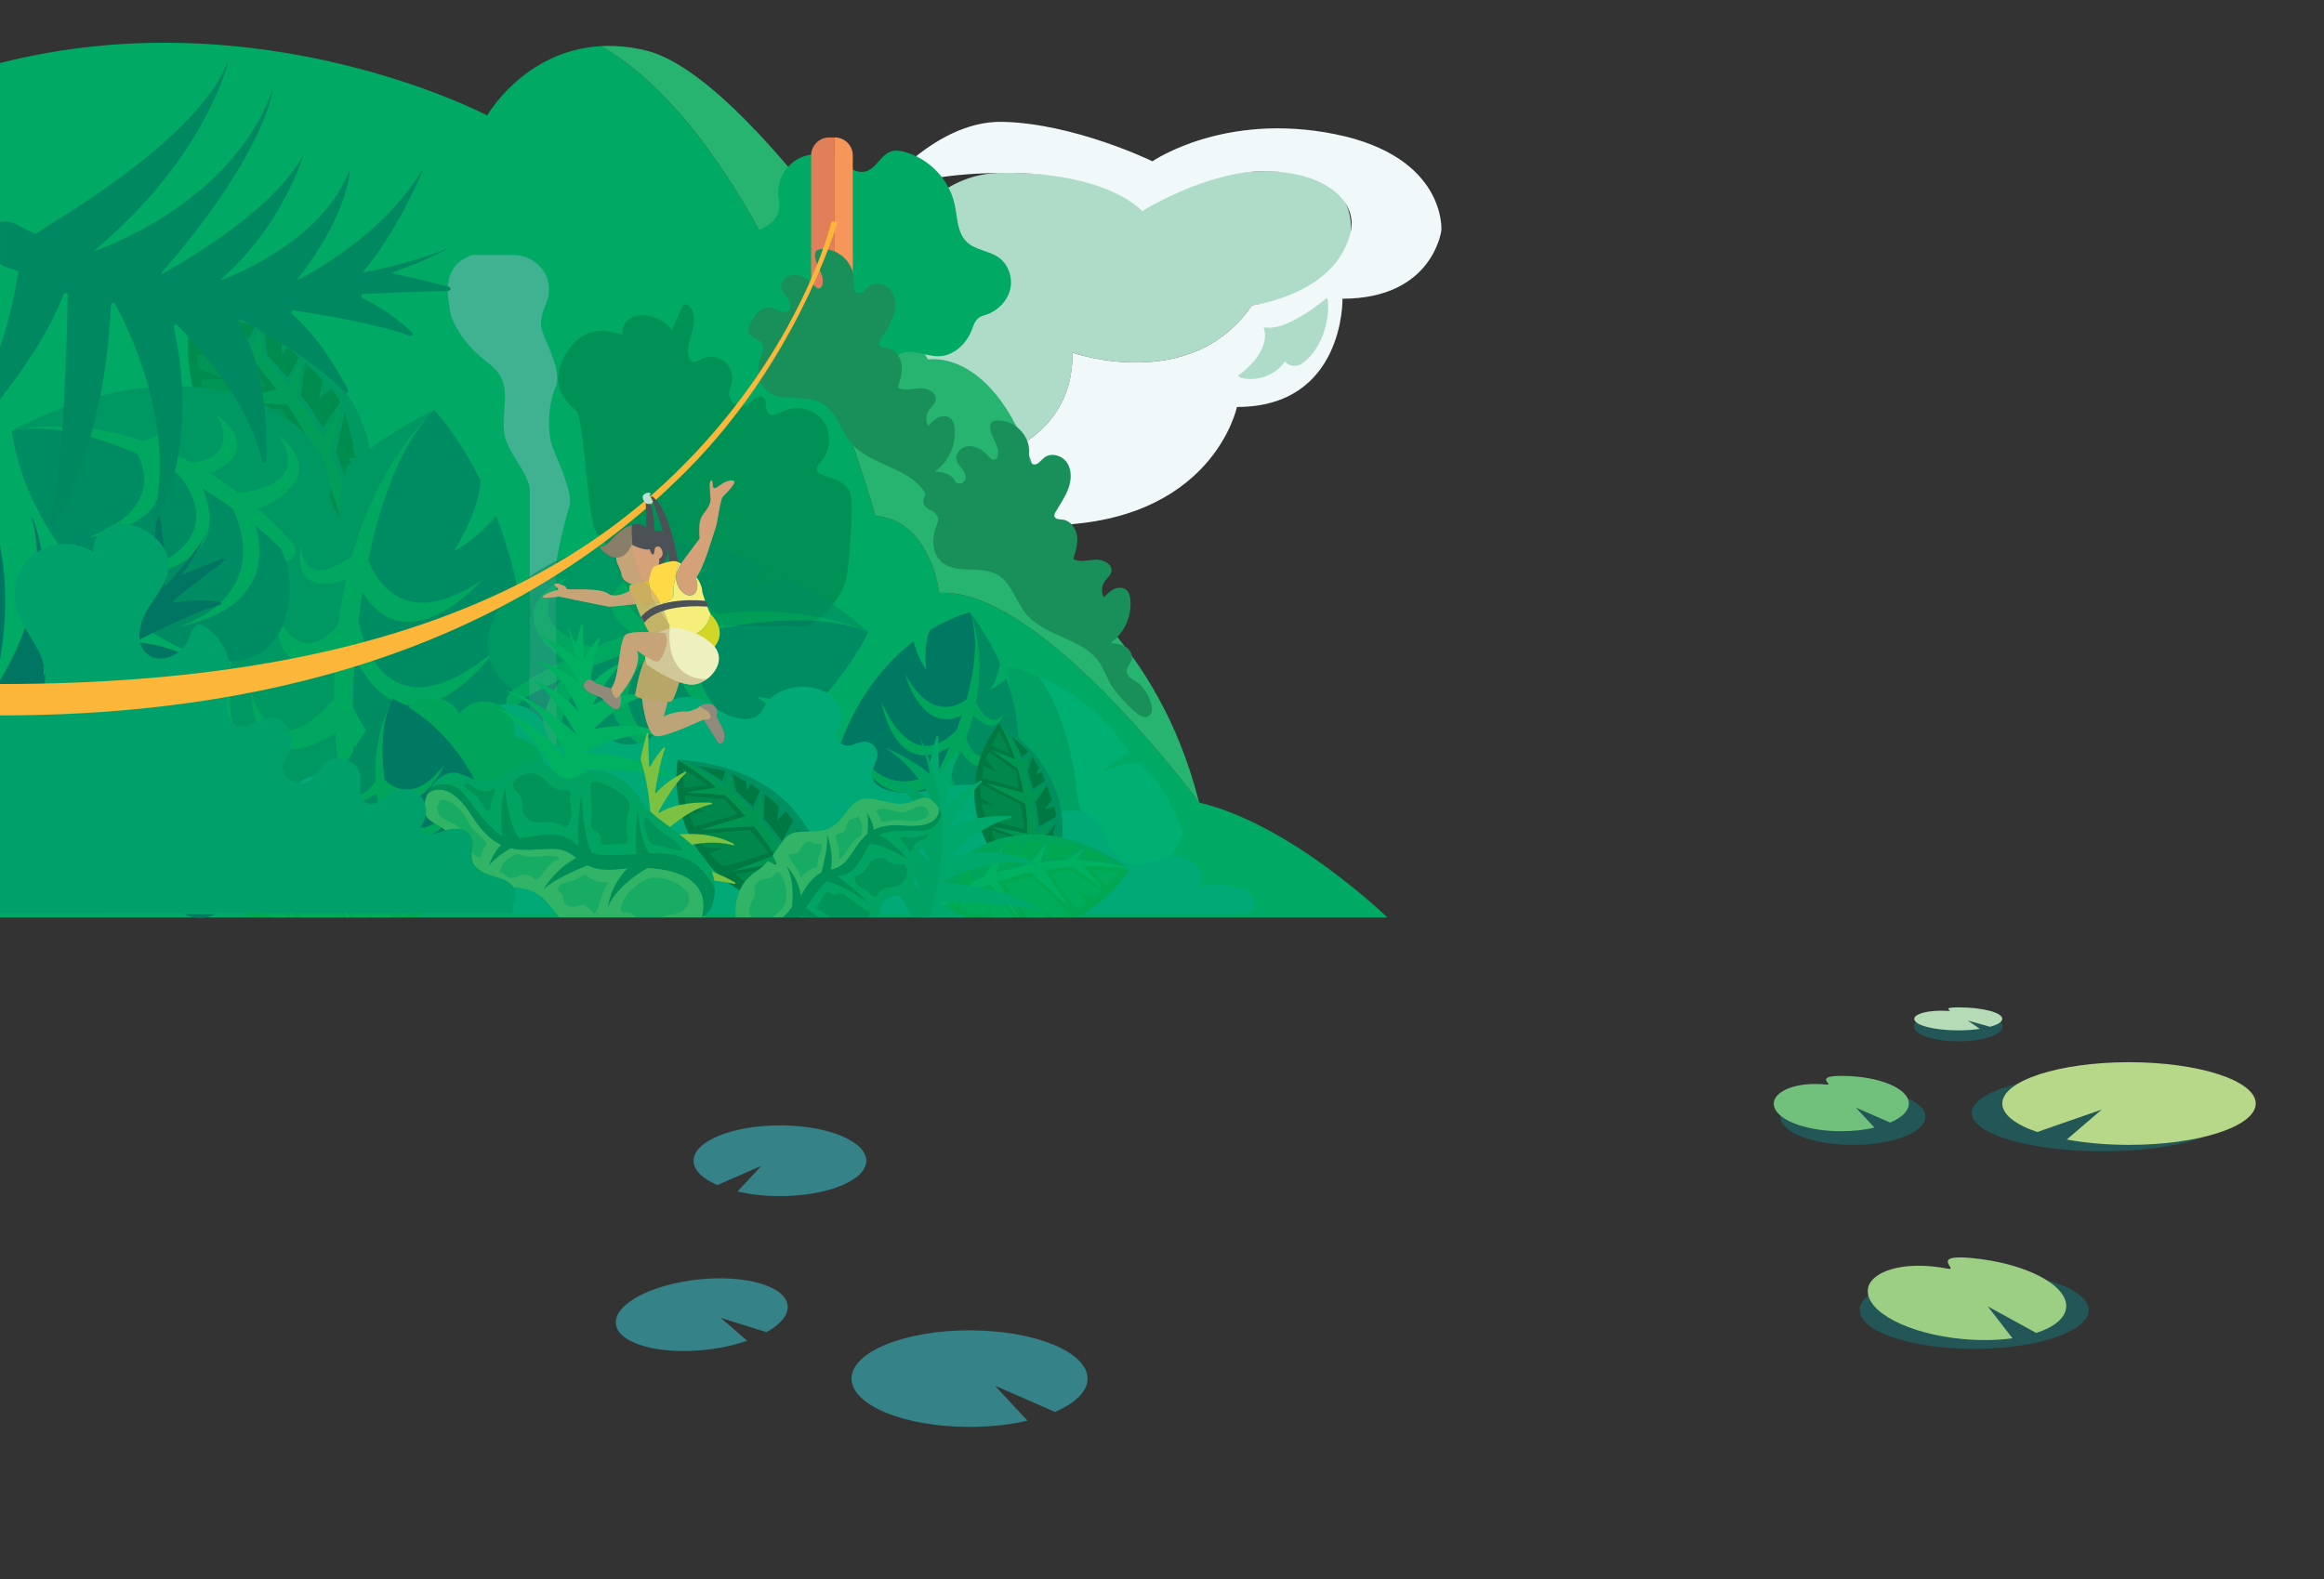 <?xml version="1.0" encoding="utf-8"?>
<!-- Generator: Adobe Illustrator 23.0.2, SVG Export Plug-In . SVG Version: 6.00 Build 0)  -->
<svg version="1.1" id="Layer_1" xmlns="http://www.w3.org/2000/svg" xmlns:xlink="http://www.w3.org/1999/xlink" x="0px" y="0px"
	 viewBox="0 0 640 435" style="enable-background:new 0 0 640 435;" xml:space="preserve">
<rect x="0" y="0" width="640" height="435" fill="#333333" stroke="none"/>
<style type="text/css">
	.st0{opacity:0.31;fill:#00A9AA;enable-background:new    ;}
	.st1{fill:#B7D888;}
	.st2{fill:#9CCF83;}
	.st3{fill:#71C17D;}
	.st4{fill:#B6DCB7;}
	.st5{fill:#358289;}
	.st6{clip-path:url(#SVGID_2_);}
	.st7{fill:#AFDCC9;}
	.st8{fill:#F0F8F9;}
	.st9{fill:#00AA65;}
	.st10{fill:#27B470;}
	.st11{fill:#41B291;}
	.st12{fill:#009156;}
	.st13{fill:#19905A;}
	.st14{opacity:0.61;}
	.st15{fill:#008F5E;}
	.st16{fill:#007841;}
	.st17{fill:#009652;}
	.st18{opacity:0.54;fill:#009652;enable-background:new    ;}
	.st19{fill:none;}
	.st20{fill:#008C60;}
	.st21{fill:#007962;}
	.st22{fill:#00A55C;}
	.st23{fill:#00A263;}
	.st24{fill:#00B073;}
	.st25{fill:#00A975;}
	.st26{fill:#00B161;}
	.st27{fill:#00A851;}
	.st28{opacity:0.54;fill:#00B161;enable-background:new    ;}
	.st29{fill:#00A96B;}
	.st30{fill:#7CC142;}
	.st31{fill:#00A362;}
	.st32{fill:#31B466;}
	.st33{fill:#008E57;}
	.st34{opacity:0.5;fill:#00A362;enable-background:new    ;}
	.st35{opacity:0.7;fill:#008E57;enable-background:new    ;}
	.st36{fill:#007562;}
	.st37{fill:#00A06A;}
	.st38{fill:#008960;}
	.st39{fill:#F6965A;}
	.st40{fill:#E07F59;}
	.st41{fill:#FCB639;}
	.st42{fill:#4B5156;}
	.st43{fill:#BBE1D5;}
	.st44{fill:#5E6A7F;}
	.st45{fill:#BCA378;}
	.st46{fill:#D4A178;}
	.st47{fill:#B0A851;}
	.st48{fill:#FFD946;}
	.st49{fill:#E3BB3E;}
	.st50{fill:#CBC64F;}
	.st51{fill:#D3D626;}
	.st52{fill:#F6EE7B;}
	.st53{fill:#E6B281;}
	.st54{fill:#EEF1BF;}
	.st55{opacity:0.55;fill:#BCA378;enable-background:new    ;}
</style>
<g id="COSAS_QUE_FLOTAN_4_">
	<ellipse class="st0" cx="578.98" cy="306.56" rx="35.99" ry="10.57"/>
	<ellipse class="st0" cx="510.27" cy="307.62" rx="19.97" ry="7.74"/>
	<ellipse class="st0" cx="543.66" cy="360.87" rx="31.52" ry="10.67"/>
	<ellipse class="st0" cx="539.28" cy="282.71" rx="12.2" ry="4.13"/>
	<path class="st1" d="M586.3,292.59c-19.28,0-34.9,5.1-34.9,11.39c0,3.04,3.68,5.8,9.63,7.84l17.76-6.18l-9.63,8.25
		c5.06,0.93,10.9,1.47,17.14,1.47c19.28,0,34.9-5.1,34.9-11.39S605.57,292.59,586.3,292.59z"/>
	<path class="st2" d="M542.7,346.51c15.08,1.37,26.85,7.48,26.29,13.65c-0.27,2.99-3.39,5.43-8.23,7.01l-13.35-7.32l6.8,8.78
		c-4.04,0.56-8.66,0.67-13.54,0.23c-15.08-1.37-26.85-7.48-26.29-13.65c0.43-4.7,9.26-8.22,22.06-5.74
		C539.59,350.08,531.2,345.47,542.7,346.51z"/>
	<path class="st3" d="M507.07,296.36c10.27,0,18.6,3.41,18.6,7.62c0,2.03-1.96,3.88-5.13,5.24l-9.47-4.13l5.13,5.52
		c-2.7,0.62-5.81,0.99-9.13,0.99c-10.27,0-18.6-3.41-18.6-7.62c0-3.2,5.75-6.12,14.55-5.23
		C505.19,298.96,499.24,296.36,507.07,296.36z"/>
	<path class="st4" d="M539.28,277.48c6.69,0,12.12,1.42,12.12,3.17c0,0.85-1.28,1.61-3.34,2.18l-6.17-1.72l3.34,2.3
		c-1.76,0.26-3.79,0.41-5.95,0.41c-6.69,0-12.12-1.42-12.12-3.17c0-1.33,3.75-2.55,9.48-2.18
		C538.05,278.56,534.17,277.48,539.28,277.48z"/>
	<g>
		<path class="st5" d="M267,366.45c17.95,0,32.5,5.96,32.5,13.31c0,3.55-3.42,6.77-8.97,9.16L274,381.69l8.96,9.64
			c-4.72,1.09-10.15,1.72-15.96,1.72c-17.95,0-32.5-5.96-32.5-13.31S249.06,366.45,267,366.45z"/>
		<path class="st5" d="M214.78,309.99c-13.13,0-23.78,4.36-23.78,9.74c0,2.6,2.5,4.96,6.56,6.7l12.1-5.28l-6.56,7.06
			c3.45,0.8,7.43,1.26,11.68,1.26c13.13,0,23.78-4.36,23.78-9.74S227.92,309.99,214.78,309.99z"/>
		<path class="st5" d="M192.22,352.45c13.06-1.4,24.11,1.8,24.68,7.15c0.28,2.59-1.96,5.2-5.81,7.36l-12.6-3.96l7.27,6.32
			c-3.35,1.16-7.25,2.04-11.48,2.5c-13.06,1.4-24.11-1.8-24.68-7.15C169.04,359.32,179.16,353.85,192.22,352.45z"/>
	</g>
</g>
<g>
	<g>
		<defs>
			<rect id="SVGID_1_" y="11.01" width="407.93" height="241.7"/>
		</defs>
		<clipPath id="SVGID_2_">
			<use xlink:href="#SVGID_1_"  style="overflow:visible;"/>
		</clipPath>
		<g class="st6">
			<g id="nube_7_">
				<path class="st7" d="M344.77,84.09c-16.78,24.59-49.4,13.04-49.4,13.04c0.28,24.94-24.35,32.19-44.4,33.97
					c-32.79-23.12-53.19-67.66-3.27-67.66h1.9c0,0,8.2-15.84,26.55-15.84c32.79,0,39.57,8.86,39.57,8.86s14.27-9.32,33.02-9.32
					c20.4,0,23.43,9.19,23.32,16.3C371.78,81.69,344.77,84.09,344.77,84.09z"/>
				<path class="st8" d="M240.08,55.57c0,0,16.16-22.48,36.07-22.01c19.91,0.47,41.22,10.87,41.22,10.87s19.67-13.68,50.36-7.46
					s29.21,26.49,29.21,26.49s-2.3,18.82-27.23,18.82c0,0,0.59,29.82-29.07,29.82c0,0-6.72,32.6-53.12,32.6
					c-12.05,0-25.06-5.48-36.56-13.59c20.05-1.78,44.68-9.03,44.4-33.97c0,0,32.63,11.55,49.4-13.04c0,0,23.53-2.8,27.29-20.64
					c1.52-8.11-6.95-16.06-23.32-16.3s-34.18,11-34.18,11s-9.14-10.78-38.41-10.54C246.87,47.85,240.08,55.57,240.08,55.57z"/>
				<path class="st7" d="M348.02,90.14c5.19,1.14,13.32-4.74,17.43-8.11c1.12,3.28-0.52,14.02-7.09,18.23
					c-1.39,0.89-3.52,0.64-4.48-0.71c-2.49,3.6-7.21,5.51-11.5,4.66c-0.55-0.11-1.13-0.29-1.44-0.75
					C340.94,103.46,350.23,97.28,348.02,90.14z"/>
			</g>
			<g id="monte_DERECHA_4_">
				<g>
					<path class="st9" d="M290.89,159.66c-0.93-8.2-2.18-15.29-3.65-21.43C289.85,148.08,290.67,156.49,290.89,159.66z"/>
					<path class="st9" d="M330.24,221.08c-0.11-0.42-0.22-0.82-0.33-1.24C330.13,220.63,330.24,221.08,330.24,221.08z"/>
					<g>
						<path class="st9" d="M134.16,31.8c0,0,10.26-17.94,31.33-19.09c47.52,27.08,75.58,129.44,75.58,129.44
							c15.17,0.98,17.59,21.18,17.59,21.18c27.85-1.8,71.59,57.75,71.59,57.75c25.37,5.96,51.8,31.63,51.8,31.63H0V17.37
							C72-1.01,134.16,31.8,134.16,31.8z"/>
						<path class="st10" d="M258.66,163.33c0,0-2.42-20.2-17.59-21.18c0,0-28.06-102.36-75.58-129.44c3.75-0.2,7.84,0.11,12.28,1.17
							c29.37,6.99,77.81,85.13,77.81,85.13s4.66-0.87,10.68,2.61c6.86,3.97,15.47,13.59,20.98,36.6c1.47,6.14,2.72,13.24,3.65,21.43
							l0,0c0,0,27.85,17.45,39.02,60.19c0.11,0.42,0.23,0.82,0.33,1.24C330.24,221.08,286.51,161.53,258.66,163.33z"/>
					</g>
				</g>
				<g id="estructura_tirolesa_4_">
					<path class="st9" d="M215.47,109.22c2.32-1.75,3.91-4.64,6.71-5.43c4.12-1.16,7.8,2.87,11.96,3.86
						c3.44,0.82,7.32-0.69,9.29-3.63c1.43-2.13,2.01-5,4.2-6.35c3.13-1.94,7.1,0.49,10.79,0.47c4.07-0.03,7.6-3.27,9.11-7.05
						c0.52-1.3,0.92-2.76,2.05-3.57c0.63-0.45,1.4-0.63,2.13-0.88c3.12-1.08,5.72-3.73,6.48-6.94s-0.47-6.88-3.17-8.78
						c-2.69-1.9-6.45-2.01-8.81-4.3c-2.62-2.54-2.53-6.66-3.29-10.23c-1.46-6.85-6.97-12.68-13.73-14.52
						c-1.25-0.34-2.59-0.55-3.82-0.15c-2.81,0.92-4.01,4.62-6.85,5.46c-3.09,0.91-5.82-1.99-8.67-3.5
						c-3.34-1.77-7.64-1.56-10.8,0.52s-5.04,5.95-4.73,9.72c0.09,1.15,0.37,2.29,0.26,3.43c-0.41,4.1-5.16,5.94-8.89,7.7
						c-3.97,1.88-7.54,4.61-10.38,7.96c-2.45,2.88-4.41,6.94-2.78,10.35c1.59,3.34,6.22,5.12,6.33,8.82
						c0.06,2.01-1.33,3.75-2.72,5.2s-2.94,2.95-3.33,4.92s1.11,4.42,3.1,4.09c1.84-0.3,3.13-2.95,5.14-1.95
						c1.15,0.57,1.83,3.24,2.94,4.19C207.05,111.26,212.19,111.69,215.47,109.22z"/>
					<g>
						<path class="st11" d="M153.34,222.7c0,0,0-60.77-0.37-64.14s2.63-15.3,3.8-18.95s-2.86-11.83-4.59-16.5
							c-1.73-4.68-1.09-11.94,0.79-16.32c1.88-4.38-2.17-11.1-3.8-16.11c-0.39-1.18-0.19-2.88,0.34-4.79c0.47-1.7,2-3.75,1.64-7.13
							c-0.52-4.9-4.84-8.51-9.76-8.51H130.1c-9.11,2.94-6.5,12.27-6.25,14.82c0.14,1.36,0.59,2.72,1.23,4.01
							c1.76,3.53,4.33,6.74,7.51,9.4c1.68,1.4,3.55,2.68,4.76,4.41c3.51,5.02,0.29,11.62,1.72,17.37c1.22,4.91,5.46,8.79,6.72,13.66
							c0.09,0.34,0.12,0.7,0.12,1.06v28.72c0.13,11.55-0.3,23.1-0.17,34.64c0.03,2.94,0.06,5.9-0.56,8.79
							c-0.87,4-2.97,7.76-3.45,11.81c-0.67,5.67,1.85,11.78-0.98,16.91c-1.09,1.97-2.86,3.56-4.61,5.12l-0.08,0.07
							c-2.95,2.64-1.07,7.52,2.88,7.51l10.1-0.03c2.48-0.01,4.45-2.07,4.36-4.54C153.02,234.07,153.34,222.7,153.34,222.7z"/>
					</g>
					<path class="st12" d="M234.32,136.59c-0.22-1.75-1.63-3.15-3.18-3.98c-1.56-0.83-3.3-1.24-4.93-1.92
						c-0.39-0.16-0.8-0.36-1.04-0.71c-0.67-0.99,0.35-2.2,1.13-3.11c2.6-3.04,2.71-7.92,0.27-11.09s-7.19-4.29-10.79-2.54
						c-1.4,0.68-3.26,1.67-4.29,0.5c-0.99-1.13-0.01-3.27-1.18-4.22c-0.69-0.56-1.75-0.29-2.48,0.22c-0.73,0.52-1.3,1.24-2.07,1.68
						c-2.08,1.17-5.11-0.72-4.98-3.1c0.06-0.95,0.51-1.83,0.74-2.76c0.54-2.19-0.31-4.66-2.08-6.05c-1.78-1.39-4.38-1.63-6.38-0.58
						c-0.82,0.43-1.78,1.07-2.58,0.61c-0.38-0.22-0.6-0.65-0.74-1.07c-0.79-2.35,0.22-4.87,0.91-7.25c0.68-2.38,0.89-5.33-0.98-6.96
						c-0.39-0.34-0.97-0.59-1.4-0.32c-0.25,0.15-0.38,0.44-0.49,0.7c-0.91,2.09-1.82,4.18-2.73,6.28c-1.65-2.18-4.2-3.66-6.91-4.02
						c-1.65-0.22-3.42-0.01-4.8,0.92s-2.27,2.69-1.86,4.31c-2.58-0.66-5.27-1.33-7.89-0.81c-3.47,0.69-6.26,3.39-8,6.48
						c-1.51,2.68-2.39,5.89-1.58,8.86c0.71,2.58,2.6,4.67,4.6,6.44c2.41,2.13,3.17,32.73,6.02,34.2
						c3.66,1.88,10.18,22.32,13.78,24.31c2.5,1.38,41.18,0.11,43.33,1.01c0.78,0.33,8.9-4.99,11.18-12.74
						C233.97,156.26,234.85,140.86,234.32,136.59z"/>
					<path class="st13" d="M313.62,188.29c-1.44-0.97-3.47-1.89-3.35-3.62c0.08-1.11,1.09-1.93,1.39-3
						c0.38-1.37-0.53-2.83-1.75-3.55s-2.68-0.87-4.09-1.01c3.8-2.65,5.97-7.46,5.45-12.06c-0.1-0.88-0.32-1.8-0.94-2.42
						c-0.88-0.88-2.35-0.91-3.48-0.41c-1.14,0.5-2.02,1.43-2.87,2.34c-0.75-1.39-0.64-3.2,0.28-4.49c0.61-0.86,1.56-1.53,1.79-2.55
						c0.48-2.05-2.17-3.45-4.28-3.36c-2.1,0.1-4.36,0.84-6.21-0.17c0.66-2.07,1.33-4.22,1.04-6.36c-0.29-2.15-1.85-4.29-4-4.51
						c-0.84-0.08-1.95-0.04-2.2-0.85c-0.13-0.43,0.09-0.87,0.31-1.26c1.21-2.12,2.66-4.13,3.5-6.43c0.84-2.29,1-5.01-0.32-7.06
						c-1.32-2.06-4.43-2.99-6.33-1.46c-0.98,0.79-1.87,2.19-3.07,1.83c-1.26-0.37-1.16-2.14-1.1-3.46c0.22-4.73-4.41-9.08-9.12-8.57
						c-0.48,0.05-0.99,0.17-1.29,0.54c-0.26,0.31-0.31,0.74-0.31,1.14c0.06,2.82,2.77,5.33,2.06,8.06
						c-0.12,0.44-0.37,0.91-0.82,1.03c-0.57,0.15-1.08-0.33-1.48-0.76c-1.41-1.49-3.16-2.88-5.21-2.98c-2.05-0.1-4.25,1.7-3.84,3.71
						c0.23,1.12,1.14,1.95,1.81,2.88c0.67,0.93,1.08,2.3,0.31,3.16c-1.35,1.5-3.65-0.62-5.67-0.73c-1.92-0.11-3.35,1.68-4.41,3.29
						c-0.8,1.23-1.6,2.82-0.83,4.06c0.79,1.28,2.84,1.38,3.53,2.72c0.54,1.05-0.02,2.3-0.43,3.4c-1.18,3.17-0.93,7.16,1.6,9.41
						c3.95,3.51,10.56,0.9,15.21,3.43c4.07,2.22,5.21,7.48,8.19,11.03c5.16,6.13,15.25,6.48,19.9,13.01
						c1.61,2.27,2.36,5.05,3.96,7.32c1.17,1.66,7,8.46,8.99,7.99C319.59,196.62,315.41,189.49,313.62,188.29z"/>
				</g>
				<g id="ramas_4_">
					<g class="st14">
						<g>
							<path class="st15" d="M101.54,122.32c0.56,2.19,3.05,16.61-4.15,20.78c0,0-9.37-41.57-44.43-58.97
								C96.71,90.86,101.54,122.32,101.54,122.32z"/>
							<path class="st16" d="M52.96,84.13c32.14,22.99,40.81,58.03,41.27,60c-4.01,0.53-9.89-1.12-18.45-6.53
								C43.76,117.39,52.96,84.13,52.96,84.13z"/>
							<path class="st17" d="M55.16,96.58l11.26-0.9c-3.95-4.03-8.41-7.94-13.46-11.54c6.47,3.21,12.06,7.25,16.88,11.69l0,0
								l1.32-5.31l1.48,8.02c2.45,2.49,4.68,5.08,6.71,7.7l0.01,0.01l3.53-7.01l-1.11,10.3c2.72,3.86,5.02,7.72,6.94,11.38
								l5.23-8.93l-3.02,13.39l0,0c4.73,10.09,6.45,17.73,6.45,17.73c-0.89,0.52-1.94,0.87-3.15,1.03
								c-0.21-0.88-2.08-8.43-6.97-18.56l-17.76,1.73l16.37-4.52c-1.86-3.6-4.09-7.46-6.74-11.42l-19.79-0.52l16.96-3.52
								c-2.08-2.83-4.38-5.67-6.92-8.48L55.16,96.58z"/>
							<path class="st18" d="M83.57,121.6c0,0-15.54,4.14-17.66,3.18c0,0-2.94-2.69-4.14-4.9l5.08-1.4l-6.9-0.99
								c0,0-2.46-4.05-2.4-5.1l19.93,0.2L83.57,121.6z"/>
							<path class="st18" d="M73.25,106.42l-16.3,3.08c0,0-1.56-3.47-1.41-4.83l5.91-0.32l-6.93-2.99c0,0-0.3-3.1-0.03-3.59
								l14.6,2.59L73.25,106.42z"/>
							<path class="st18" d="M63.12,94.48l-8.78,0.35c0,0,0.02-5.93,0.39-7.19L63.12,94.48z"/>
							<path class="st18" d="M92.19,141.41c0,0-5.82-14.37-5.99-14.48l-15.54,1.55c0,0,3.18,3.67,7.27,6.3l3.93-3.08l-1.28,4.53
								C80.58,136.24,88.79,140.68,92.19,141.41z"/>
							<path class="st16" d="M96.75,137.13c0,0-2.17-7.96-4.27-12.43l2.48-11.02c0,0,2.42,7.76,2.79,12.44l-1.86,0.02l2.33,2.86
								C98.22,129.01,97.45,134.89,96.75,137.13z"/>
							<path class="st16" d="M88.89,117.9c0,0-4.24-7.56-6.03-8.83l1.16-9.18c0,0,3.04,2.66,4.87,4.96l-1.08,4.95l3.48-2.83
								c0,0,2.27,3.18,2.39,3.72L88.89,117.9z"/>
							<path class="st16" d="M79.28,104.1c0,0-5.17-5.9-5.75-6.26l-0.8-6.62c0,0,3.93,2.78,4.84,3.41l0.03,3.21l1.6-2.24
								c0,0,2.98,2.52,3.13,2.86L79.28,104.1z"/>
							<path class="st16" d="M68.72,93.36l-8.25-6.16c0,0,8.91,2.32,9.69,2.8L68.72,93.36z"/>
						</g>
						<g>
							<path class="st19" d="M119.55,112.85c-0.43,0.43-0.85,0.87-1.26,1.33C118.71,113.74,119.12,113.29,119.55,112.85z"/>
							<path class="st20" d="M95.47,128.46c-0.05,0.19-3.07,10.69-1.32,15.12c0,0-3.04-4.25-4.5-9.95
								c-37.87,36.31-29.98,83.62-8.26,88.99c5.14,1.27,10.06-0.76,13.24-2.64c0,0-14.04-65.6,23.66-105.8
								c0.41-0.46,0.83-0.9,1.26-1.33C110.22,117.56,102.25,122.84,95.47,128.46z"/>
							<path class="st21" d="M125.01,151.67c0,0,7.24-11,7.29-19.4c-6.4-12.86-12.75-19.41-12.75-19.41
								c-21.3,21.15-24.79,80.49-21.33,104.56c6.25,17.34,43.13,40.89,46.81-16.79c1.57-24.58-2.83-44.16-8.39-58.52
								C136.63,142.12,130.46,149.36,125.01,151.67z"/>
							<path class="st22" d="M96.99,153.2c-14.82,10.38-14.06-3.35-14.06-3.35c-2.14,13.28,7.53,11.5,12.43,9.81
								c-0.92,4.15-1.62,8.26-2.12,12.27c-11.59,13.79-17.51-4.02-17.51-4.02c0.68,20.27,12.12,14.81,16.75,11.75
								c-0.32,4.47-0.44,8.75-0.41,12.73v-0.01c-17.82,20.99-22.89-1.87-22.89-1.87c0.87,23.38,17.67,14.94,23.23,11.48
								c0.7,10.92,2.21,17.99,2.21,17.99c2.18,5.98,5.97,2.2,5.97,2.2c-1.53-2.37-2.38-4.76-2.38-4.76
								c-0.5-3.47-0.85-7.68-1.02-12.39c2.83,4.75,17.08,25.17,41.36,1.43c0,0-25.52,21.48-41.47-11.94
								c0.07-4.3,0.27-8.83,0.62-13.48l0.06,0.16c15.52,30.58,38.54-2,38.54-2c-30.69,25.52-37-4.99-37.6-8.41
								c0.31-2.58,0.66-5.16,1.07-7.74c12.46,20.28,32.87-3.24,32.87-3.24c-21,14.3-29.01,0.24-31.28-5.58
								c3.3-16.08,8.72-30.98,16.94-40.02C107.39,125.8,100.83,139.53,96.99,153.2z"/>
						</g>
						<g>
							<path class="st19" d="M239.13,174.07c-0.5-0.21-1.02-0.41-1.54-0.6C238.1,173.67,238.62,173.86,239.13,174.07z"/>
							<path class="st20" d="M217.85,159.34c-0.18,0.02-9.97,1.11-13.06,4.09c0,0,2.51-3.99,6.76-7.17
								c-43.28-19.12-80.04,3.7-77.06,23.66c0.7,4.72,4.09,8.13,6.75,10.13c0,0,49.9-34.23,96.37-16.58
								c0.52,0.19,1.04,0.38,1.54,0.6C232,167.9,224.86,163.06,217.85,159.34z"/>
							<path class="st21" d="M208.63,191.95c0,0,11.66,2.27,18.69-0.58c8.53-9.75,11.82-17.3,11.82-17.3
								c-24.96-10.51-75.65,6.96-94.54,18.1c-12.32,11.17-19.3,50.01,30.08,33.28c21.04-7.13,35.86-17.52,45.93-27.09
								C220.58,198.36,212.43,195.7,208.63,191.95z"/>
							<path class="st22" d="M197.73,169.09c-13.75-8.8-2.03-12.87-2.03-12.87c-11.81,2.78-7.01,10.23-3.91,13.74
								c-3.78,0.66-7.44,1.49-10.96,2.44c-15.48-4.93-2.66-15.99-2.66-15.99c-16.67,7.53-8.2,15.19-4.05,18.01
								c-3.84,1.26-7.44,2.64-10.76,4.03h0.01c-23.62-7.66-6.3-19.74-6.3-19.74c-19.21,8.75-6.39,19.86-1.6,23.32
								c-8.87,4.33-14.25,8.02-14.25,8.02c-4.24,3.87,0.21,5.73,0.21,5.73c1.45-2.09,3.15-3.62,3.15-3.62
								c2.72-1.61,6.12-3.34,9.99-5.11c-2.99,3.99-15.13,22.88,13.01,34.99c0,0-26.68-13.91-4.28-38.69
								c3.61-1.42,7.46-2.81,11.46-4.11l-0.11,0.1c-20.18,23.44,14.9,31.45,14.9,31.45c-31.82-16.83-8.54-32.58-5.89-34.25
								c2.26-0.63,4.53-1.22,6.83-1.77c-12.63,17.35,13.99,26.3,13.99,26.3c-19.14-12.61-10.16-24.11-6.08-28.01
								c14.54-2.76,28.83-3.36,39.2,0.39C224.16,168.37,210.45,167.61,197.73,169.09z"/>
						</g>
						<g>
							<path class="st21" d="M77.17,150.93c7.03,11.82,1.38,46.57-35.07,23.39S3.25,118.56,3.25,118.56
								C27.29,113.92,64.63,137.97,77.17,150.93z"/>
							<path class="st20" d="M89.28,142.15c-1.99,3.95-5.83,6.29-8.66,7.55c0,0-31.71-38.38-75.9-31.38
								c-0.49,0.07-0.98,0.15-1.47,0.24C62.18,87.92,99.43,121.98,89.28,142.15z"/>
							<path class="st22" d="M39.44,121.6c14.13-5.16,5.51-10.75,5.51-10.75c9.08,4.49,2.85,10.07-0.78,12.55
								c2.97,1.23,5.8,2.6,8.47,4.05c14.44-1.51,6.96-13.32,6.96-13.32c11.76,9.45,2.38,14.56-1.93,16.25
								c2.85,1.77,5.46,3.6,7.83,5.38l0,0c22.08-2.42,11.12-15.91,11.12-15.91c13.52,10.95-0.52,18.27-5.56,20.4
								c6.15,5.31,9.57,9.45,9.57,9.45c2.41,4.09-1.88,4.91-1.88,4.91c-0.6-2.06-1.57-3.68-1.57-3.68
								c-1.81-1.87-4.14-3.97-6.86-6.18c1.33,3.97,5.92,22.43-21.26,27.89c0,0,26.49-7.28,15.04-32.62
								c-2.61-1.86-5.43-3.74-8.39-5.58l0.06,0.11c9.98,23.8-21.8,24.5-21.8,24.5c31.67-8.89,16.8-26.6,15.08-28.51
								c-1.71-0.94-3.44-1.86-5.2-2.74c5.46,17.21-19.51,20.22-19.51,20.22c19.78-7.49,15.65-19.01,13.39-23.09
								c-11.38-4.96-23.18-8.01-32.99-6.61C17.49,116.3,29.21,118.07,39.44,121.6z"/>
						</g>
					</g>
					<g>
						<g>
							<path class="st23" d="M304.03,233.54c-3.58-3.52-6.02-8.16-7.04-13.08c-0.53-2.56-0.69-5.18-1.08-7.76
								c-0.34-2.28-0.85-4.52-1.42-6.76c-1.74-6.84-4.19-13.83-8.31-19.43c-2.28-0.95-6.54-3.11-8.99-2.45
								c1.33,4.93,1.47,9.34,0.48,14.39c-0.95,4.88-2.41,9.75-2.25,14.72c0.1,3.09,0.74,7.9,2.86,10.35
								c1.34,1.55,3.41,1.65,5.04,2.56c-1.48,0.57-3.17,0.79-4.74,1.12c-5.23,1.84,7.23,14.81,7.23,14.81
								c14.3,9.31,24.13,6.5,30.45,1.2c-2.57-1.98-5.14-3.95-7.71-5.93C306.98,236.11,305.42,234.91,304.03,233.54z"/>
							<path class="st24" d="M325.62,229.46c-5.55-16.1-12.51-19.25-12.51-19.25c-2.16-0.47-9.28,2.19-9.28,2.19
								c1.92-2.37,6.98-5.25,6.98-5.25c-7.62-11.72-17.52-17.67-24.63-20.63c4.12,5.6,6.58,12.6,8.31,19.43
								c0.57,2.23,1.08,4.48,1.42,6.76c0.39,2.58,0.55,5.2,1.08,7.76c1.02,4.92,3.46,9.55,7.04,13.08c1.4,1.37,2.95,2.57,4.5,3.76
								c2.57,1.98,5.14,3.95,7.71,5.93C322.84,237.7,325.62,229.46,325.62,229.46z"/>
						</g>
						<g>
							<path class="st19" d="M267.21,168.61c0.11,0.32,0.21,0.64,0.31,0.97C267.41,169.26,267.31,168.94,267.21,168.61z"/>
							<path class="st20" d="M275.45,182.8c-0.02,0.1-1.06,5.72-3.01,7.18c0,0,2.55-1.01,4.66-3.13
								c10.11,27.59-5.3,46.49-17.45,42.43c-2.87-0.96-4.84-3.34-5.97-5.13c0,0,22.92-25.28,13.83-54.56
								c-0.1-0.33-0.2-0.65-0.31-0.97C270.72,173.51,273.43,178.25,275.45,182.8z"/>
							<path class="st21" d="M255.07,184.42c0,0-0.95-7.1,1.06-10.89c6.31-3.87,11.08-4.92,11.08-4.92
								c5.51,15.85-7.13,43.54-14.69,53.32c-7.32,5.93-31.45,5.51-19.31-21.49c5.18-11.51,12.12-18.99,18.38-23.78
								C251.58,176.67,252.91,181.76,255.07,184.42z"/>
							<path class="st22" d="M268.7,193.46c4.89,9.08,7.83,2.68,7.83,2.68c-2.15,6.6-6.55,2.92-8.59,0.7
								c-0.55,2.14-1.2,4.19-1.92,6.14c2.45,9.64,9.72,3.41,9.72,3.41c-5.25,8.9-9.64,3.04-11.21,0.29c-0.92,2.1-1.9,4.06-2.88,5.84
								l0,0c3.81,14.73,11.89,5.98,11.89,5.98c-6.1,10.24-12.44,1.44-14.39-1.77c-3,4.7-5.47,7.42-5.47,7.42
								c-2.54,2.03-3.51-0.79-3.51-0.79c1.34-0.61,2.34-1.43,2.34-1.43c1.09-1.41,2.29-3.2,3.52-5.26
								c-2.56,1.29-14.63,6.21-21-11.68c0,0,7.54,17.25,23.6,6.99c1.01-1.95,2.01-4.05,2.96-6.24l-0.07,0.05
								c-15.16,9.11-18.76-12.38-18.76-12.38c9.14,20.61,19.69,8.78,20.82,7.43c0.47-1.25,0.92-2.52,1.34-3.8
								c-11.14,5.39-15.63-11.25-15.63-11.25c7.02,12.68,14.43,8.75,16.98,6.81c2.25-8.2,3.15-16.51,1.24-23.02
								C270.14,178.05,270.09,186.18,268.7,193.46z"/>
						</g>
						<g>
							<path class="st19" d="M41.78,198.87c0.27,0.12,0.54,0.25,0.81,0.39C42.32,199.13,42.05,199,41.78,198.87z"/>
							<path class="st20" d="M55.88,202.09c0.05,0.07,3.05,4.12,2.82,6.26c0,0,0.88-2.25,0.79-4.89
								c23.87,10.08,26.78,31.38,16.86,36.77c-2.35,1.27-5.06,1.11-6.9,0.76c0,0-2.51-29.98-26.85-41.73
								c-0.27-0.14-0.54-0.27-0.81-0.39C47.05,199.55,51.73,200.66,55.88,202.09z"/>
							<path class="st21" d="M44.67,216.2c0,0-5.15-3.65-6.38-7.23c1.31-6.4,3.49-10.1,3.49-10.1
								c13.53,5.98,23.77,30.78,25.53,41.54c-0.59,8.29-15.37,23.59-25.47-0.48c-4.31-10.26-4.95-19.23-4.28-26.15
								C37.57,213.79,41.65,215.99,44.67,216.2z"/>
							<path class="st22" d="M58.69,212.85c8.79,2.31,6.44-3.44,6.44-3.44c2.96,5.36-2.06,5.98-4.71,5.96
								c1.05,1.64,1.98,3.29,2.81,4.93c7.69,4.22,8.05-4.21,8.05-4.21c2.58,8.74-3.84,8.05-6.56,7.4c0.8,1.86,1.47,3.67,2.03,5.37
								l0,0c11.79,6.41,11-4.07,11-4.07c2.93,10.09-6.55,8.89-9.79,8.21c1.22,4.76,1.5,7.99,1.5,7.99
								c-0.22,2.86-2.62,1.79-2.62,1.79c0.41-1.23,0.49-2.37,0.49-2.37c-0.25-1.55-0.69-3.4-1.28-5.43
								c-0.71,2.43-4.79,13.17-20.16,6.51c0,0,15.65,5.52,18.71-11.01c-0.65-1.82-1.4-3.73-2.24-5.66l-0.01,0.08
								c-3.25,15.25-19.26,4.65-19.26,4.65c18.78,6.5,17.5-7.41,17.31-8.95c-0.52-1.06-1.07-2.11-1.64-3.15
								c-3.22,10.42-16.65,3.31-16.65,3.31c12.4,3.1,14.32-4.04,14.6-6.85c-3.94-6.38-8.74-11.96-14.09-14.65
								C49.62,202.65,54.83,207.57,58.69,212.85z"/>
						</g>
						<path class="st25" d="M28.61,251.79c-0.7-3.37,5.1-6.32,9.18-4.59c-2.71-4.15,2.86-9.71,9.18-9.16
							c3.54,0.31,6.48,2.08,9.87,2.87c3.39,0.8,8.21-0.11,8.51-2.67c0.18-1.58-1.49-2.94-2.09-4.47c-1.39-3.58,5.14-7.19,9.57-5.29
							c1.32,0.56,2.39,1.47,3.87,1.76c3.09,0.6,5.82-1.9,6.01-4.2s-1.13-4.54-1.31-6.84c-0.19-2.3,1.47-5.06,4.66-5.27
							c4.36-0.28,6.89,4.28,11.27,4.35c4.65,0.08,6.15-4.56,5.34-7.86c-0.81-3.3-1.94-7.43,1.83-9.4c6.5-3.39,15.27,5.34,22.51,2.86
							c4.64-1.59,4.75-6.59,8.76-8.9c4.79-2.77,12.68,0.32,13.99,4.65c0.71,2.34,0.99,5.63,4.29,5.9c4.35,0.35,6.35-5.65,10.52-4.7
							c1.64,0.37,2.4,1.68,3.49,2.64c3.32,2.88,11.02,1.69,12.41-1.92c0.63-1.64,0.11-3.42,0.63-5.09c0.95-3.04,5.8-5.12,9.96-4.27
							c3.32,0.68,5.62,2.78,8.36,4.29s7.04,2.33,9.39,0.5c1.09-0.85,1.44-2.05,2.08-3.11c2.14-3.54,8.26-5.54,13.36-4.36
							s8.48,5.37,7.37,9.15c-0.38,1.28-1.19,2.49-1.25,3.8c-0.06,1.3,1,2.79,2.8,2.91c1.71,0.11,3.15-1.03,4.87-1.07
							c2.6-0.05,3.92,2.36,3.53,4.22c-0.4,1.85-1.73,3.65-1.35,5.51c0.84,4.15,8.81,4.98,14.43,3.87c5.62-1.1,12-2.98,16.84-0.65
							c4.55,2.2,5.9,7.49,11.27,8.25c4.66,0.66,8.99-2.77,13.69-2.25c4.72,0.53,6.76,4.5,8.11,7.81s4.13,7.21,8.91,7.09
							c2.95-0.08,5.34-1.77,8.21-2.27c5.78-1.01,11.34,4.49,8.24,8.15c3.56-0.34,7.3-0.66,10.64,0.29c5.62,1.6,7.41,7.23,0.54,7.49
							c-2.08,0.08-4.21,0-6.3,0c-6.99,0-13.99,0-20.98,0c-22.16,0-44.32,0-66.48,0c-27.31,0-54.61,0-81.92,0
							c-25.56,0-51.11,0-76.67,0c-16.91,0-33.82,0-50.74,0C34.87,251.79,31.74,251.79,28.61,251.79z"/>
						<path class="st22" d="M121.96,192.65c2.01,0.75,3.54,2.19,4.51,3.92c2.27-2.91,6.21-4.18,9.85-2.82
							c3.9,1.46,6.12,5.42,5.54,9.38c0.81,0.06,1.62,0.19,2.42,0.49c4.49,1.68,6.77,6.68,5.09,11.16
							c-1.68,4.49-6.68,6.77-11.16,5.09c-0.59-0.22-1.14-0.51-1.65-0.83l-19.43-9.81c-0.42-0.09-0.84-0.17-1.25-0.33
							c-4.49-1.68-6.77-6.68-5.09-11.16C112.47,193.26,117.47,190.98,121.96,192.65z"/>
						<g>
							<path class="st21" d="M114.63,243.48c5.96,6.41,28.22,9.19,20.58-17.24c-7.63-26.43-27.12-33.74-27.12-33.74
								C100.95,206.36,108.96,233.49,114.63,243.48z"/>
							<path class="st20" d="M107.09,249.31c2.77-0.51,4.89-2.44,6.17-3.94c0,0-17.77-26.26-5.57-52.02
								c0.13-0.29,0.27-0.58,0.41-0.85C78.81,223.02,92.95,251.89,107.09,249.31z"/>
							<path class="st22" d="M103.47,215.16c-5.69,7.71-7.56,1.44-7.56,1.44c1.11,6.35,5.64,3.54,7.81,1.77
								c0.22,2.04,0.55,4.01,0.96,5.9c-3.51,8.55-9.39,1.87-9.39,1.87c3.67,8.88,8.48,4.06,10.28,1.73
								c0.57,2.06,1.22,3.98,1.89,5.75l0,0c-5.44,13.06-11.72,3.95-11.72,3.95c4.27,10.22,11.26,2.96,13.47,0.26
								c2.14,4.71,4.06,7.54,4.06,7.54c2.07,2.21,3.34-0.27,3.34-0.27c-1.15-0.74-1.97-1.62-1.97-1.62
								c-0.82-1.44-1.68-3.24-2.55-5.3c2.19,1.52,12.65,7.64,20.86-8c0,0-9.2,14.88-22.64,3.34c-0.67-1.93-1.31-3.99-1.91-6.13
								l0.06,0.06c12.76,10.37,18.88-8.93,18.88-8.93c-11.11,17.76-19.27,5.5-20.13,4.11c-0.27-1.21-0.52-2.44-0.74-3.67
								c9.54,6.42,15.85-8.3,15.85-8.3c-8.13,10.75-14.42,6.16-16.51,4.04c-0.99-7.84-0.74-15.6,1.87-21.35
								C104.16,200.79,103.14,208.28,103.47,215.16z"/>
						</g>
						<path class="st26" d="M184.63,213.46c-2.79-1.72-10.25-5.49-22.92-6.13c-0.23-0.01-0.3-0.31-0.1-0.42
							c2.7-1.45,12.94-6.41,22.52-3.83c0.26,0.07,0.4-0.29,0.17-0.41c-2.92-1.53-9.76-4.09-20.22-1.89
							c-0.22,0.05-0.37-0.22-0.21-0.38c1.84-1.79,8.08-7.48,14.22-8.73c0.26-0.05,0.24-0.43-0.03-0.44
							c-3.51-0.15-9.9,0.02-14.37,2.78c-0.2,0.12-0.42-0.09-0.31-0.29c1.13-2.07,4.38-7.74,7.62-10.72
							c0.19-0.18-0.03-0.48-0.26-0.36c-2.32,1.21-5.82,3.3-7.94,5.79c-0.15,0.17-0.43,0.05-0.39-0.18
							c0.38-2.36,1.51-9.07,2.74-12.08c0.09-0.23-0.2-0.42-0.37-0.24c-1.01,1.06-2.5,2.84-3.62,5.13c-0.1,0.21-0.42,0.15-0.42-0.09
							c-0.07-1.92-0.22-6.34-0.25-8.87c0-0.26-0.37-0.31-0.44-0.06c-0.46,1.78-1.15,4.46-1.48,6.03c-0.72-2.11-1.6-4.21-2.67-6.3
							c0,0,1.54,3.54,2.6,9.27c-3.99-3.38-9.04-5.66-10.61-6.33c-0.05-0.02-0.08,0.04-0.03,0.07c6.83,4.19,10.76,11.83,11.34,13
							c0.02,0.04-0.03,0.07-0.06,0.04c-6.02-4.76-10.25-5.44-11.32-5.53c-0.05,0-0.06,0.06-0.01,0.08
							c7.18,2.68,10.85,11.97,11.4,13.45c0.02,0.04-0.04,0.07-0.07,0.04c-4.93-5.73-11.12-8.1-12.76-8.65
							c-0.05-0.02-0.07,0.05-0.03,0.07c5.88,3.25,11.37,13.24,12.2,14.78c0,0.02-0.01,0.04-0.01,0.06
							c-0.01,0.01-0.03,0.01-0.05-0.01c-10.9-9.62-17.3-11.46-18.92-11.79c-0.05-0.01-0.06,0.06-0.02,0.07
							c11.21,4.22,15.89,16.78,16.49,18.53c0.01,0.04-0.04,0.07-0.07,0.04c-8.36-10.1-16.92-13.25-19.42-14
							c-0.05-0.01-0.07,0.05-0.02,0.07c8,3.38,15.83,17.26,17.74,20.16c-0.38,0.79-0.78,1.59-1.2,2.38c0,0-0.72,2.02,1.3,2.94
							c2.03,0.92,3.28-2.1,3.28-2.1s0.19-0.51,0.49-1.41c3.18,0.45,10.64,2,18.63,7.17c0.23,0.15,0.47-0.16,0.28-0.35
							c-3.09-2.97-9.88-9-16.43-11.55c-0.24-0.09-0.17-0.44,0.08-0.43c4.34,0.09,17.8,0.49,23.77,2.02
							C184.7,213.93,184.85,213.59,184.63,213.46z"/>
						<g>
							<path class="st15" d="M224.96,234.2c0.56,1.57,3.34,12.05-1.7,15.6c0,0-9.64-30.04-36.63-40.57
								C219.33,211.32,224.96,234.2,224.96,234.2z"/>
							<path class="st16" d="M186.63,209.23c25.21,14.84,33.9,40.11,34.38,41.53c-2.92,0.66-7.37-0.18-14.04-3.6
								C182.02,234.36,186.63,209.23,186.63,209.23z"/>
							<path class="st17" d="M189.07,218.27l8.24-1.4c-3.18-2.71-6.72-5.3-10.68-7.63c4.98,1.94,9.37,4.55,13.22,7.51l0,0l0.62-4.01
								l1.62,5.82c1.97,1.68,3.79,3.44,5.45,5.24h0.01l2.15-5.4l-0.14,7.67c2.26,2.67,4.21,5.36,5.86,7.94l3.27-6.93l-1.34,10.07
								l0,0c4.15,7.13,5.92,12.65,5.92,12.65c-0.62,0.44-1.37,0.77-2.26,0.97c-0.21-0.64-2.09-6.08-6.36-13.23l-12.99,2.44
								l11.78-4.41c-1.61-2.54-3.51-5.23-5.72-7.98l-14.63,0.92l12.27-3.71c-1.72-1.95-3.6-3.9-5.66-5.8L189.07,218.27z"/>
							<path class="st18" d="M211.66,234.86c0,0-11.19,4.08-12.82,3.5c0,0-2.34-1.79-3.37-3.34l3.65-1.37l-5.15-0.28
								c0,0-2.08-2.82-2.11-3.6l14.71-1.16L211.66,234.86z"/>
							<path class="st18" d="M203.06,224.33l-11.82,3.34c0,0-1.38-2.46-1.36-3.47l4.34-0.63l-5.31-1.75c0,0-0.43-2.27-0.26-2.65
								l10.93,0.95L203.06,224.33z"/>
							<path class="st18" d="M194.8,216.19l-6.45,0.83c0,0-0.38-4.38-0.19-5.33L194.8,216.19z"/>
							<path class="st18" d="M219.32,248.9c0,0-5.24-10.22-5.37-10.29l-11.36,2.16c0,0,2.59,2.5,5.78,4.17l2.7-2.53l-0.64,3.42
								C210.42,245.84,216.76,248.58,219.32,248.9z"/>
							<path class="st16" d="M222.4,245.44c0,0-2.12-5.73-3.97-8.88l1.1-8.29c0,0,2.3,5.56,2.88,8.99l-1.37,0.13l1.9,1.96
								C222.95,239.35,222.76,243.74,222.4,245.44z"/>
							<path class="st16" d="M215.34,231.77c0,0-3.62-5.3-5.03-6.12l0.25-6.85c0,0,2.42,1.76,3.92,3.34l-0.47,3.72l2.38-2.32
								c0,0,1.88,2.2,2.01,2.59L215.34,231.77z"/>
							<path class="st16" d="M207.35,222.23c0,0-4.2-4.01-4.65-4.24l-1.02-4.83c0,0,3.08,1.79,3.79,2.2l0.23,2.36l1.03-1.76
								c0,0,2.37,1.66,2.5,1.9L207.35,222.23z"/>
							<path class="st16" d="M198.86,215.01l-6.49-4c0,0,6.72,1.13,7.33,1.43L198.86,215.01z"/>
						</g>
						<g>
							<path class="st22" d="M72.13,229.13c-1.82,0.45-13.36,4.29-13.62,11.17c0,0,34.11-9.48,60.51,9.2
								C97.06,220.31,72.13,229.13,72.13,229.13z"/>
							<path class="st27" d="M119.02,249.49c-29.35-14.36-58.41-6.94-60.04-6.51c1.17,3.13,4.67,6.75,11.96,10.86
								C98.22,269.22,119.02,249.49,119.02,249.49z"/>
							<path class="st26" d="M109.04,252.77l-3.72-8.54c4.49,1.29,9.09,3.01,13.7,5.26c-4.87-3.45-10.01-5.93-15.14-7.7l0,0
								l3.38-3.04l-6.45,2.07c-2.78-0.81-5.55-1.41-8.26-1.86h-0.01l3.76-5.32l-7.12,4.84c-3.89-0.47-7.61-0.62-11.04-0.58l4.51-7.3
								l-8.64,7.44l0,0c-9.24,0.52-15.51,2.26-15.51,2.26c-0.03,0.85,0.12,1.75,0.47,2.7c0.73-0.19,6.99-1.79,16.32-2.2l5.64,13.6
								l-3.06-13.68c3.37-0.06,7.06,0.05,11,0.43l8.08,14.19l-4.01-13.72c2.88,0.4,5.86,0.96,8.91,1.71L109.04,252.77z"/>
							<path class="st28" d="M79.64,241.92c0,0,3.01,12.93,4.54,14.09c0,0,3.11,1.09,5.2,1.09l-0.95-4.24l3.41,4.63
								c0,0,3.92,0.2,4.67-0.25l-7.9-14.42L79.64,241.92z"/>
							<path class="st28" d="M94.79,243.47l4.08,13.06c0,0,3.15-0.22,4.09-0.87l-2.06-4.43l4.89,3.87c0,0,2.39-1,2.65-1.39
								l-7.58-9.6L94.79,243.47z"/>
							<path class="st28" d="M107.48,246.16l3.16,6.52c0,0,4.34-2.34,5.12-3.1L107.48,246.16z"/>
							<path class="st28" d="M61.77,243.41c0,0,12.8-1.4,12.94-1.32l4.91,11.92c0,0-3.93-0.87-7.45-2.82l0.73-4.07l-2.82,2.7
								C70.08,249.82,63.63,245.6,61.77,243.41z"/>
							<path class="st27" d="M63.13,238.41c0,0,6.68-1.54,10.77-1.76l7.11-6.12c0,0-6.63,1.28-10.21,2.84l0.71,1.36l-3-0.57
								C68.52,234.16,64.5,237.03,63.13,238.41z"/>
							<path class="st27" d="M80.29,236.59c0,0,7.19,0.12,8.82,0.92l6.28-4.44c0,0-3.13-1.17-5.53-1.6l-3.21,2.73l0.72-3.64
								c0,0-3.21-0.41-3.66-0.28L80.29,236.59z"/>
							<path class="st27" d="M94.14,238.17c0,0,6.33,1.45,6.83,1.73l5.16-2.02c0,0-3.57-1.77-4.38-2.18l-2.36,1.24l1.02-2.04
								c0,0-3.01-1.18-3.31-1.16L94.14,238.17z"/>
							<path class="st27" d="M106.12,241.65l7.72,3.59c0,0-5.17-5.57-5.82-5.95L106.12,241.65z"/>
						</g>
						<g>
							<path class="st15" d="M291.94,233.6c-0.28,1.37-2.82,10.11-7.98,10.47c0,0,6.09-25.76-8.74-45.03
								C297.81,214.72,291.94,233.6,291.94,233.6z"/>
							<path class="st16" d="M275.22,199.05c11.68,21.59,6.98,43.52,6.7,44.75c-2.39-0.8-5.22-3.32-8.53-8.67
								C261.02,215.11,275.22,199.05,275.22,199.05z"/>
							<path class="st17" d="M273.06,206.6l6.53,2.56c-1.11-3.32-2.54-6.72-4.37-10.11c2.74,3.56,4.76,7.33,6.24,11.13l0,0
								l2.18-2.61l-1.36,4.88c0.69,2.06,1.23,4.11,1.65,6.13v0.01l3.88-2.95l-3.42,5.45c0.47,2.9,0.7,5.68,0.77,8.25l5.35-3.56
								l-5.33,6.65l0,0c-0.11,6.92-1.23,11.66-1.23,11.66c-0.64,0.05-1.32-0.04-2.04-0.28c0.12-0.55,1.14-5.28,1.16-12.26
								l-10.39-3.87l10.37,1.94c-0.06-2.52-0.25-5.28-0.65-8.21l-10.91-5.68l10.43,2.65c-0.39-2.14-0.9-4.36-1.55-6.62L273.06,206.6
								z"/>
							<path class="st18" d="M282.1,228.31c0,0-9.81-1.92-10.73-3.04c0,0-0.91-2.3-0.98-3.86l3.22,0.6l-3.58-2.43
								c0,0-0.27-2.93,0.05-3.5l11.07,5.54L282.1,228.31z"/>
							<path class="st18" d="M280.48,217.02l-9.94-2.72c0,0,0.07-2.36,0.53-3.08l3.39,1.43l-3.06-3.56c0,0,0.68-1.81,0.96-2.01
								l7.44,5.42L280.48,217.02z"/>
							<path class="st18" d="M278.08,207.59l-4.99-2.2c0,0,1.62-3.31,2.17-3.91L278.08,207.59z"/>
							<path class="st18" d="M281.52,241.72c0,0,0.66-9.61,0.6-9.72l-9.1-3.37c0,0,0.78,2.92,2.34,5.5l3.03-0.65l-1.95,2.18
								C276.45,235.67,279.82,240.38,281.52,241.72z"/>
							<path class="st16" d="M285.23,240.57c0,0,0.96-5.04,1-8.1l4.39-5.48c0,0-0.76,4.99-1.83,7.71l-1.04-0.5l0.52,2.23
								C288.26,236.43,286.23,239.51,285.23,240.57z"/>
							<path class="st16" d="M286.08,227.69c0,0-0.3-5.38-0.96-6.57l3.15-4.81c0,0,0.97,2.31,1.37,4.1l-1.95,2.47l2.72-0.63
								c0,0,0.4,2.39,0.32,2.73L286.08,227.69z"/>
							<path class="st16" d="M284.48,217.37c0,0-1.28-4.7-1.5-5.06l1.36-3.91c0,0,1.44,2.62,1.77,3.22l-0.86,1.8l1.51-0.82
								c0,0,0.98,2.22,0.97,2.45L284.48,217.37z"/>
							<path class="st16" d="M281.5,208.49l-2.93-5.68c0,0,4.34,3.72,4.65,4.2L281.5,208.49z"/>
						</g>
						<g>
							<path class="st22" d="M267.09,234.78c-1.38,0.84-9.88,7.01-8.3,12.74c0,0,25.6-16.69,52.19-8.21
								C285.31,221.03,267.09,234.78,267.09,234.78z"/>
							<path class="st27" d="M310.98,239.31c-27.9-4.17-49.87,9.52-51.1,10.3c1.78,2.27,5.6,4.34,12.68,5.82
								C299.02,260.97,310.98,239.31,310.98,239.31z"/>
							<path class="st26" d="M303.63,244.61l-5.29-6.06c4.03-0.11,8.26,0.11,12.64,0.76c-4.91-1.57-9.78-2.27-14.46-2.39l0,0
								l1.99-3.38l-4.77,3.39c-2.5,0.06-4.93,0.28-7.28,0.62h-0.01l1.71-5.36l-4.6,5.84c-3.32,0.63-6.43,1.47-9.24,2.4l1.81-7.19
								l-5.17,8.38l0,0c-7.47,2.84-12.17,5.9-12.17,5.9c0.2,0.71,0.55,1.41,1.09,2.1c0.55-0.35,5.29-3.3,12.85-6.07l8.19,9.72
								l-6.08-10.46c2.75-0.93,5.82-1.8,9.16-2.52l10.35,9.57l-6.88-10.24c2.48-0.42,5.07-0.74,7.78-0.92L303.63,244.61z"/>
							<path class="st28" d="M276.61,243.35c0,0,5.85,9.85,7.41,10.41c0,0,2.85,0.08,4.56-0.46l-1.89-3.24l4.01,2.92
								c0,0,3.28-0.86,3.78-1.42l-10.26-9.8L276.61,243.35z"/>
							<path class="st28" d="M289.48,240.67l6.77,9.68c0,0,2.54-1,3.14-1.78l-2.85-3.11l5.03,1.91c0,0,1.71-1.44,1.82-1.83
								l-8.74-5.92L289.48,240.67z"/>
							<path class="st28" d="M300.62,239.58l4.3,4.54c0,0,2.96-3.05,3.4-3.88L300.62,239.58z"/>
							<path class="st28" d="M262.29,249.24c0,0,10.17-4.49,10.31-4.46l7.15,8.52c0,0-3.46,0.31-6.86-0.38l-0.46-3.54l-1.62,2.96
								C270.8,252.35,264.4,250.55,262.29,249.24z"/>
							<path class="st27" d="M263.86,251.41c0,0,2.02-5.56,3.78-8.63l-1.09-8.03c0,0-2.19,5.4-2.74,8.73l1.32,0.12l-1.82,1.91
								C263.32,245.51,263.51,249.76,263.86,251.41z"/>
							<path class="st27" d="M275.75,238.8c0,0,5.95-1.78,7.5-1.54l4.01-5.29c0,0-2.88-0.15-4.97,0.12l-1.93,3.08l-0.36-3.19
								c0,0-2.75,0.5-3.08,0.72L275.75,238.8z"/>
							<path class="st27" d="M287.57,236.49c0,0,5.59-0.46,6.07-0.36l3.72-3c0,0-3.4-0.52-4.17-0.66l-1.62,1.63l0.31-1.95
								c0,0-2.78-0.19-3.03-0.09L287.57,236.49z"/>
							<path class="st27" d="M298.33,236.22l7.29,0.94c0,0-5.7-3.23-6.34-3.38L298.33,236.22z"/>
						</g>
						<g>
							<path class="st29" d="M258.57,248.36c4.95,0.1,20.31,0.56,27.11,2.3c0.29,0.07,0.45-0.31,0.2-0.47
								c-3.19-1.97-11.69-6.26-26.14-6.99c-0.26-0.01-0.34-0.35-0.12-0.48c3.08-1.66,14.76-7.32,25.68-4.37
								c0.29,0.08,0.46-0.33,0.19-0.47c-3.33-1.75-11.13-4.67-23.07-2.15c-0.25,0.05-0.42-0.25-0.24-0.43
								c2.1-2.04,9.21-8.53,16.22-9.96c0.3-0.06,0.27-0.49-0.03-0.51c-4-0.17-11.29,0.03-16.38,3.17c-0.22,0.14-0.48-0.1-0.36-0.34
								c1.29-2.36,4.99-8.83,8.69-12.23c0.22-0.2-0.03-0.55-0.29-0.41c-2.65,1.38-6.64,3.76-9.05,6.61c-0.17,0.2-0.49,0.06-0.45-0.2
								c0.43-2.69,1.72-10.34,3.12-13.78c0.11-0.26-0.22-0.48-0.42-0.28c-1.15,1.21-2.85,3.24-4.13,5.85
								c-0.12,0.24-0.47,0.17-0.48-0.1c-0.08-2.19-0.26-7.23-0.29-10.12c0-0.3-0.43-0.35-0.5-0.07c-0.7,2.68-1.84,7.16-1.89,8.13
								c0,0.03,0,0.06,0.01,0.09c0.38,1.17,8.15,25.48-1.94,42.51c-0.1,0.16,0.01,0.37,0.19,0.38c2.09,0.19,11.99,1.42,22.69,8.36
								c0.26,0.17,0.54-0.18,0.32-0.4c-3.53-3.39-11.27-10.27-18.73-13.17C258.21,248.75,258.28,248.35,258.57,248.36z"/>
							<path class="st23" d="M231.03,229.09c2.85,0.85,12.61,4.45,22.14,15.97c0.03,0.04,0.1,0.01,0.08-0.04
								c-0.69-1.99-6.02-16.32-18.81-21.13c-0.05-0.02-0.04-0.1,0.02-0.08c1.84,0.38,9.15,2.47,21.58,13.44
								c0.02,0.01,0.04,0.01,0.05,0.01c0-0.02,0.01-0.05,0.01-0.07c-0.94-1.76-7.21-13.16-13.91-16.86
								c-0.05-0.03-0.02-0.1,0.03-0.08c1.88,0.63,8.93,3.33,14.56,9.87c0.03,0.04,0.09,0.01,0.08-0.04
								c-0.62-1.69-4.82-12.28-13-15.34c-0.05-0.02-0.04-0.09,0.01-0.09c1.22,0.11,6.05,0.87,12.91,6.31
								c0.04,0.03,0.09-0.01,0.07-0.05c-0.66-1.34-5.14-10.05-12.93-14.83c-0.05-0.03-0.01-0.1,0.04-0.08
								c1.79,0.76,7.55,3.36,12.1,7.22c-1.21-6.54-2.97-10.58-2.97-10.58c12.89,25.16,1.98,53.2,1.98,53.2s-1.42,3.45-3.74,2.4
								c-2.31-1.05-1.49-3.35-1.49-3.35c0.49-0.91,0.94-1.81,1.37-2.72c-2.17-3.3-11.11-19.14-20.23-22.99
								C230.95,229.16,230.97,229.08,231.03,229.09z"/>
						</g>
						<g>
							<path class="st30" d="M178.71,241.49c4.29,0.09,17.61,0.49,23.51,2c0.25,0.06,0.39-0.27,0.17-0.4
								c-2.76-1.7-10.14-5.43-22.67-6.06c-0.22-0.01-0.3-0.31-0.1-0.41c2.67-1.44,12.8-6.34,22.27-3.79
								c0.26,0.07,0.4-0.28,0.16-0.41c-2.88-1.51-9.65-4.05-20-1.87c-0.22,0.05-0.36-0.22-0.2-0.37c1.82-1.77,7.99-7.4,14.06-8.64
								c0.26-0.05,0.23-0.43-0.03-0.44c-3.47-0.15-9.79,0.02-14.21,2.75c-0.19,0.12-0.42-0.09-0.31-0.29
								c1.12-2.05,4.33-7.66,7.54-10.61c0.19-0.17-0.02-0.48-0.25-0.36c-2.3,1.2-5.76,3.26-7.85,5.73
								c-0.15,0.17-0.42,0.05-0.39-0.17c0.37-2.33,1.5-8.97,2.71-11.95c0.09-0.23-0.19-0.42-0.36-0.24c-1,1.05-2.47,2.81-3.58,5.07
								c-0.1,0.21-0.41,0.15-0.42-0.08c-0.07-1.9-0.22-6.27-0.25-8.78c0-0.26-0.37-0.31-0.44-0.06c-0.61,2.32-1.6,6.21-1.64,7.05
								c0,0.03,0,0.05,0.01,0.08c0.33,1.01,7.07,22.1-1.68,36.87c-0.08,0.14,0,0.32,0.17,0.33c1.81,0.16,10.4,1.24,19.68,7.25
								c0.23,0.15,0.47-0.16,0.28-0.34c-3.06-2.94-9.78-8.9-16.25-11.42C178.4,241.83,178.46,241.48,178.71,241.49z"/>
						</g>
						<g>
							<path class="st31" d="M221.12,251.25c3.78-5.62,5.52-9.12,10.41-10.05c4.89-0.92,5.99-5.98,8.41-9.47
								c2.43-3.49,8.26-2.75,13.61-2.86c4.32-0.09,5.43-3.4,5.7-4.67c0.89,2.56,0.53,5.35-1.29,6.51c-2.8,1.77-3.93,1.87-5.28,4.62
								s1.04,10.5-5.06,11.27s-4.88,3.68-5.6,5.93c-0.73,2.24-5.46,5.95-12.09,5.2c-5.78-0.65-16.76,6.73-23.97,1.15
								C213.44,260.45,217.51,256.61,221.12,251.25z"/>
							<path class="st32" d="M207.86,240.31c1.51-1.03,2.68-2.08,3.62-3.11l1.8,0.89c0.3,0.15,0.62-0.16,0.47-0.46l-0.95-2.03
								c2.61-3.44,3.39-6.31,7.55-6.47c6-0.24,8.44,0.45,12.56-5.24s6.39-3.95,12.78-2.71c6.39,1.24,7.77-3.33,11.09-0.61
								c0.73,0.6,1.33,1.35,1.79,2.16c0.05,0.38,0.55,5.56-9.41,4.7c-10.34-0.89-11.89,4.01-15.65,9.1
								c-3.76,5.09-7.11,0.57-12.17,8.92c-4.33,7.15-12.5,15.53-18.76,7.33C202.35,249.44,202.78,243.76,207.86,240.31z"/>
							<path class="st33" d="M218.07,250.1c0.34-3.04,0.5-8.11-1.5-11.53c0,0,3.22,2.94,3.97,8.2c0.29-0.44,0.57-0.88,0.83-1.32
								c1.78-2.94,3.35-4.28,4.8-5.01c0.75-2.78,1.91-7.67,1.6-10.46c0,0,1.91,4.53,1.07,9.55c1.6-0.42,3.11-0.85,4.7-3
								c1.88-2.54,3.2-5.04,5.35-6.79c0.2-2.32,0.3-5.35-0.41-6.21c0,0,1.85,2.43,2.18,5.06c1.99-1.01,4.64-1.5,8.54-1.16
								c9.96,0.86,9.46-4.32,9.41-4.7c0.27,0.47,0.48,0.96,0.66,1.46c-0.27,1.27-1.38,4.59-5.7,4.67
								c-4.18,0.08-8.66-0.34-11.57,1.14c1.71,0.86,4.86,2.82,7.86,6.65c0,0-6.62-4.29-10.39-4.17c-2.11,3.43-3.37,7.85-7.92,8.71
								c-0.32,0.06-0.63,0.14-0.93,0.22c2.2,1.58,5.87,4.4,8.44,7.31c0,0-6.42-4.79-11.29-5.95c-2.15,1.54-3.69,4.04-5.9,7.37
								c1.72,1.11,4.96,3.35,6.82,5.69c0,0-4.42-3.14-8.31-3.5c-3.43,4.77-7.44,7.99-14.4,6.52c-1.07-0.83-2.06-1.93-2.93-3.4
								c0,0-0.29-1.07-0.41-2.69C207.51,259.2,213.59,255.46,218.07,250.1z"/>
							<g>
								<path class="st34" d="M225.54,235.84c-0.31,0.83-0.48,1.71-0.52,2.59c-0.01,0.16-0.02,0.33-0.13,0.44
									c-0.08,0.07-0.19,0.09-0.29,0.12c-1.63,0.36-3.11,1.41-3.99,2.83c-0.34-1.05-0.84-2.05-1.47-2.96
									c-0.76-1.1-1.74-2.12-2.03-3.43c0.89-0.37,2.06-0.01,2.77-0.66c0.26-0.24,0.41-0.59,0.56-0.92
									c0.27-0.59,0.61-1.18,1.13-1.58s1.24-0.58,1.84-0.32c0.49,0.22,0.81,0.57,1.4,0.53c0.41-0.03,0.88-0.31,1.23,0.04
									C226.79,233.31,225.83,235.06,225.54,235.84z"/>
								<path class="st34" d="M230.54,231.99c-0.19-0.54-0.4-1.1-0.33-1.67c0.01-0.11,0.04-0.22,0.1-0.31
									c0.16-0.24,0.5-0.27,0.79-0.32c0.79-0.14,1.5-0.69,1.83-1.43c0.26-0.59,0.28-1.26,0.59-1.83c0.27-0.5,0.77-0.87,1.32-0.99
									c0.3-0.07,0.62-0.06,0.91-0.17c0.29-0.1,0.56-0.36,0.54-0.67c0.2,0.76,0.75,1.39,0.99,2.14c0.31,0.96,0.1,2-0.11,2.99
									c-0.04,0.17-0.08,0.35-0.18,0.49c-0.12,0.15-0.29,0.23-0.46,0.32c-1.4,0.77-2.21,2.22-3.04,3.52
									c-0.43,0.67-0.87,1.33-1.42,1.9c-0.16,0.17-0.64,0.73-0.89,0.68c-0.43-0.09-0.1-0.9-0.08-1.18
									C231.18,234.3,230.92,233.1,230.54,231.99z"/>
								<path class="st34" d="M255.46,223.2c-0.28-0.73-1.12-1.12-1.9-1.12c-0.78,0.01-1.52,0.34-2.21,0.69
									c-0.69,0.36-1.39,0.75-2.15,0.91c-1.31,0.26-2.64-0.2-3.93-0.56s-2.75-0.57-3.89,0.12c-0.06,0.04-0.13,0.08-0.16,0.15
									c-0.06,0.13,0.05,0.28,0.15,0.38c0.59,0.65,1.01,1.46,1.21,2.32c0.02,0.08,0.04,0.16,0.1,0.21c0.04,0.03,0.1,0.04,0.16,0.04
									c1.42,0.13,2.81-0.42,4.23-0.47c1.31-0.05,2.61,0.33,3.92,0.35c1.31,0.03,2.62-0.3,3.76-0.94c0.41-0.23,1.01-0.62,1.12-1.12
									C255.97,223.8,255.58,223.63,255.46,223.2z"/>
								<path class="st34" d="M214.9,240.76c-0.19-0.25-0.44-0.5-0.75-0.5c-0.46,0-0.7,0.52-1,0.86c-0.58,0.68-1.57,0.8-2.45,0.98
									c-1.1,0.22-2.3,0.71-2.7,1.75c-0.36,0.94,0.05,2.01-0.19,2.99c-0.15,0.62-0.55,1.14-0.85,1.7c-0.43,0.79-0.69,1.71-0.59,2.6
									c0.1,0.9,0.59,1.78,1.37,2.22c0.94,0.54,2.13,0.39,3.17,0.05c1.94-0.64,3.69-1.94,4.84-3.63c1.02-1.5,0.93-4.19,0.57-5.89
									C216.08,242.77,215.61,241.68,214.9,240.76z"/>
							</g>
							<g>
								<path class="st35" d="M222.3,253.93c-0.2-0.03-0.4-0.05-0.59,0c-0.25,0.06-0.45,0.23-0.65,0.39
									c-1.3,1.08-2.61,2.15-3.91,3.23c-0.26,0.21-0.54,0.46-0.57,0.79c1.5,0.46,3.08-0.25,4.57-0.76
									c0.94-0.32,1.91-0.56,2.88-0.73c0.46-0.08,2.39-0.02,2.57-0.42C227.16,255.2,223.02,254.03,222.3,253.93z"/>
								<path class="st35" d="M238.28,253.27c-1.79,1.14-3.76,2.1-5.87,2.26c-0.51,0.04-1.05,0.02-1.48-0.26
									c-0.32-0.21-0.55-0.54-0.77-0.85c-1.14-1.56-2.66-2.84-4.39-3.69c-0.38-0.18-0.81-0.41-0.88-0.82
									c-0.08-0.48,0.38-0.86,0.72-1.21c0.81-0.85,1.07-2.16,1.99-2.88c0.15-0.12,0.32-0.22,0.51-0.21c0.44,0,0.68,0.53,1.06,0.75
									s0.86,0.12,1.27-0.04c0.41-0.16,0.82-0.37,1.26-0.34c0.6,0.03,1.08,0.5,1.53,0.9c1,0.92,2.13,1.69,3.26,2.46
									c0.47,0.32,0.93,0.64,1.4,0.96c0.43,0.29,1.12,0.6,1.45,0.99C239.96,252.01,238.88,252.89,238.28,253.27z"/>
								<path class="st35" d="M249.46,241.71c-0.44,1.12-1.41,2.01-2.56,2.37c-0.96,0.3-2.01,0.23-2.97,0.52
									c-0.86,0.26-1.63,0.82-2.14,1.56c-0.27,0.39-0.61,0.9-1.08,0.8c-0.22-0.05-0.38-0.23-0.54-0.39
									c-0.82-0.82-1.9-1.31-2.86-1.96c-0.96-0.65-1.86-1.58-1.96-2.73c-0.01-0.08-0.01-0.17,0.02-0.25
									c0.06-0.14,0.23-0.2,0.38-0.26c0.98-0.34,1.87-0.96,2.52-1.77c0.8-0.98,1.3-2.28,2.41-2.89c0.49-0.27,1.06-0.38,1.62-0.43
									c0.35-0.03,0.7-0.03,1.04,0.07c0.77,0.22,1.3,0.93,2.01,1.32c0.67,0.37,1.44,0.41,2.19,0.39c0.51-0.01,1.16-0.18,1.61,0.16
									C250.04,238.91,249.8,240.85,249.46,241.71z"/>
								<path class="st35" d="M248.64,231.99c-0.34-0.34-0.72-0.69-0.79-1.17c1.17-0.5,2.5-0.04,3.77-0.12
									c1.33-0.08,2.58-0.76,3.91-0.83c0.08,0.49-0.3,0.96-0.73,1.19c-0.44,0.24-0.94,0.32-1.41,0.49
									c-0.62,0.23-1.17,0.63-1.59,1.13c-0.21,0.25-0.38,0.52-0.52,0.81c-0.12,0.24-0.17,0.86-0.34,1.03
									c-0.41,0.42-0.75-0.45-0.96-0.8C249.6,233.09,249.15,232.51,248.64,231.99z"/>
							</g>
						</g>
						<g>
							<path class="st31" d="M176.97,235.06c-8.83,0.53-13.84,1.49-18.67-2.86s-10.95-1.48-16.5-1.24
								c-5.55,0.24-9.4-6.39-13.74-11.86c-3.51-4.42-7.84-2.95-9.36-2.22c1.95-2.95,5.13-4.79,7.78-3.81
								c4.06,1.5,5.06,2.6,8.98,1.82s10.08-9.39,15.71-3.66s7.68,2.15,10.59,1.13c2.91-1.02,10.51,0.96,14.98,8.44
								c3.89,6.52,20.25,12.08,20.16,23.98C192.61,235.75,185.4,234.56,176.97,235.06z"/>
							<path class="st32" d="M176.12,257.48c-2.26-0.76-4.28-1.13-6.1-1.3l-0.5-2.58c-0.08-0.43-0.66-0.51-0.86-0.13l-1.36,2.59
								c-5.64,0.02-9.23,1.47-12.7-2.71c-5-6.04-6.21-9.13-15.38-8.9c-9.17,0.23-9.16-3.51-12.93-11.13
								c-3.77-7.62-9.61-5.43-9.42-11.04c0.04-1.24,0.35-2.44,0.82-3.57c0.36-0.36,5.34-4.97,12.33,6.05
								c7.26,11.45,13.58,9.17,21.83,9.04s6.22,6.93,18.89,5.57c10.86-1.16,26.02,0.69,22.46,13.68
								C189.96,255.98,183.71,260.03,176.12,257.48z"/>
							<path class="st33" d="M178.2,239.14c-3.42,2.05-8.82,5.9-10.78,10.69c0,0,0.5-5.67,5.37-10.62
								c-0.69,0.05-1.37,0.11-2.03,0.18c-4.46,0.48-7.1-0.09-9-1.02c-3.48,1.42-9.47,4.09-12.13,6.61c0,0,3.2-5.57,9.07-8.66
								c-1.7-1.33-3.35-2.56-6.83-2.5c-4.12,0.06-7.76,0.66-11.28-0.18c-2.57,1.63-5.79,3.93-6.12,5.34c0,0,1.06-3.85,3.53-6.26
								c-2.62-1.26-5.23-3.63-7.97-7.94c-6.99-11.03-11.97-6.41-12.33-6.05c0.27-0.65,0.61-1.26,1-1.84
								c1.53-0.73,5.85-2.2,9.36,2.22c3.4,4.28,6.5,9.26,10.34,11.11c-0.46-2.45-0.91-7.27,0.68-13.43c0,0,0.78,10.27,3.89,14.09
								c5.23-0.52,10.83-2.71,15.32,1.33c0.32,0.29,0.64,0.55,0.97,0.79c-0.1-3.53-0.08-9.57,0.91-14.55c0,0,0.12,10.46,2.76,16.43
								c3.3,1.01,7.12,0.64,12.32,0.29c-0.21-2.67-0.44-7.8,0.52-11.59c0,0,0.24,7.08,2.95,11.4c7.67-0.22,14.18,1.4,18.17,9.79
								c-0.01,1.76-0.38,3.67-1.21,5.73c0,0-0.89,1.15-2.47,2.56C196.01,242.89,187.31,239.55,178.2,239.14z"/>
							<g>
								<path class="st34" d="M157.48,242.67c1.1-0.34,2.15-0.85,3.1-1.51c0.17-0.12,0.36-0.25,0.56-0.21
									c0.14,0.02,0.25,0.12,0.35,0.21c1.67,1.41,3.92,2.11,6.09,1.9c-0.82,1.19-1.46,2.49-1.91,3.86
									c-0.54,1.66-0.82,3.49-1.95,4.82c-1.09-0.63-1.64-2.13-2.88-2.35c-0.46-0.08-0.94,0.04-1.39,0.15
									c-0.83,0.19-1.71,0.29-2.53,0.08s-1.59-0.83-1.78-1.66c-0.16-0.69-0.05-1.3-0.56-1.87c-0.36-0.4-1.02-0.67-0.93-1.31
									C153.86,243.37,156.44,242.98,157.48,242.67z"/>
								<path class="st34" d="M149.52,240.53c-0.42,0.62-0.83,1.29-1.47,1.67c-0.12,0.07-0.25,0.13-0.39,0.14
									c-0.38,0.03-0.67-0.31-0.95-0.57c-0.77-0.72-1.91-1.01-2.93-0.76c-0.81,0.2-1.53,0.71-2.36,0.84
									c-0.73,0.11-1.51-0.11-2.07-0.59c-0.31-0.26-0.55-0.59-0.89-0.81s-0.82-0.3-1.12-0.04c0.63-0.81,0.85-1.88,1.43-2.73
									c0.75-1.09,2-1.69,3.19-2.25c0.21-0.1,0.42-0.2,0.65-0.19c0.25,0,0.47,0.12,0.7,0.22c1.91,0.85,4.06,0.53,6.07,0.37
									c1.03-0.09,2.07-0.16,3.1-0.03c0.3,0.04,1.26,0.08,1.41,0.39c0.24,0.52-0.85,0.82-1.17,1.02
									C151.41,238.03,150.38,239.25,149.52,240.53z"/>
								<path class="st34" d="M120.67,221.6c-0.53,0.87-0.28,2.05,0.34,2.86s1.55,1.31,2.47,1.75s1.88,0.84,2.65,1.52
									c1.31,1.15,1.88,2.9,2.53,4.52c0.65,1.62,1.58,3.31,3.2,3.94c0.09,0.03,0.19,0.07,0.28,0.04c0.18-0.05,0.24-0.27,0.28-0.46
									c0.21-1.13,0.72-2.21,1.46-3.09c0.07-0.08,0.14-0.17,0.14-0.27c0-0.07-0.04-0.14-0.08-0.2c-0.99-1.58-2.66-2.59-3.84-4.02
									c-1.09-1.33-1.73-2.97-2.74-4.35s-2.39-2.48-3.96-3.16c-0.56-0.24-1.44-0.56-2.04-0.28
									C120.89,220.6,121.02,221.14,120.67,221.6z"/>
								<path class="st34" d="M171.01,249.82c-0.11,0.39-0.17,0.86,0.08,1.18c0.37,0.47,1.09,0.32,1.69,0.35
									c1.17,0.07,2.08,1,2.95,1.77c1.1,0.97,2.55,1.83,3.96,1.41c1.26-0.37,2.05-1.65,3.25-2.17c0.76-0.33,1.62-0.34,2.45-0.46
									c1.17-0.18,2.32-0.63,3.17-1.45c0.85-0.81,1.38-2.01,1.22-3.18c-0.19-1.41-1.28-2.53-2.45-3.33c-2.2-1.5-4.94-2.3-7.6-2.16
									c-2.37,0.13-5.08,2.35-6.57,4.08C172.17,247.01,171.4,248.35,171.01,249.82z"/>
							</g>
							<g>
								<path class="st35" d="M178.82,231.71c0.13,0.22,0.26,0.45,0.46,0.61c0.26,0.21,0.6,0.29,0.92,0.37c2.15,0.5,4.3,1,6.44,1.51
									c0.43,0.1,0.9,0.19,1.27-0.04c-0.71-1.92-2.7-3-4.4-4.14c-1.08-0.72-2.09-1.53-3.04-2.42c-0.44-0.42-1.91-2.47-2.47-2.34
									C176.3,225.65,178.36,230.89,178.82,231.71z"/>
								<path class="st35" d="M165.5,215.64c2.59,0.96,5.16,2.24,6.99,4.31c0.44,0.5,0.85,1.07,0.9,1.74c0.04,0.5-0.13,1-0.27,1.48
									c-0.72,2.41-0.85,5.01-0.36,7.48c0.11,0.54,0.22,1.16-0.16,1.56c-0.44,0.47-1.19,0.28-1.83,0.21
									c-1.53-0.16-3.08,0.6-4.57,0.21c-0.24-0.06-0.48-0.16-0.62-0.36c-0.35-0.46,0.02-1.12-0.05-1.7
									c-0.07-0.57-0.56-0.99-1.05-1.29s-1.03-0.56-1.35-1.03c-0.44-0.65-0.34-1.52-0.27-2.3c0.16-1.77,0.07-3.55-0.03-5.33
									c-0.04-0.74-0.08-1.48-0.12-2.21c-0.04-0.67-0.26-1.64-0.12-2.29C162.86,214.89,164.62,215.32,165.5,215.64z"/>
								<path class="st35" d="M144.64,213.18c1.51-0.42,3.21-0.13,4.48,0.78c1.07,0.76,1.82,1.9,2.89,2.67
									c0.95,0.68,2.14,1.04,3.32,0.99c0.62-0.03,1.42-0.07,1.68,0.49c0.12,0.27,0.07,0.58,0.03,0.87c-0.2,1.5,0.15,3.01,0.23,4.52
									c0.08,1.51-0.17,3.18-1.29,4.2c-0.08,0.07-0.17,0.14-0.27,0.17c-0.2,0.05-0.4-0.08-0.57-0.19
									c-1.13-0.75-2.47-1.18-3.83-1.22c-1.65-0.05-3.4,0.45-4.91-0.21c-0.68-0.29-1.24-0.8-1.73-1.35
									c-0.3-0.34-0.59-0.71-0.75-1.13c-0.38-0.98-0.06-2.09-0.22-3.13c-0.15-0.98-0.71-1.83-1.33-2.59
									c-0.42-0.52-1.11-1.06-1.11-1.79C141.27,214.8,143.48,213.5,144.64,213.18z"/>
								<path class="st35" d="M135.19,221.73c-0.09,0.62-0.15,1.3-0.59,1.74c-1.44-0.82-2.02-2.57-3.1-3.82
									c-1.14-1.32-2.83-2.07-3.96-3.4c0.45-0.47,1.23-0.45,1.82-0.18s1.08,0.72,1.63,1.07c0.72,0.46,1.57,0.72,2.43,0.76
									c0.42,0.02,0.84-0.01,1.25-0.1c0.35-0.07,1.02-0.5,1.33-0.46c0.76,0.1,0.12,1.14-0.07,1.62
									C135.58,219.85,135.33,220.78,135.19,221.73z"/>
							</g>
						</g>
						<g>
							<path class="st36" d="M0,210.66v19.85C0.46,224.57,0.65,217.49,0,210.66z"/>
							<path class="st36" d="M0,150.29v31.35C2.38,167.97,1.37,157.19,0,150.29z"/>
							<path class="st36" d="M61.65,154.58c0.41-0.31,0.06-0.95-0.42-0.76c-3.34,1.31-8.35,3.3-11.2,4.59
								c2.5-3.56,4.81-7.36,6.88-11.44c0,0-3.82,6.49-11.65,14.75c0.76-10.17-1.44-20.77-2.19-24.01c-0.02-0.09-0.16-0.07-0.15,0.03
								c1.22,15.59-6.32,30.56-7.51,32.82c-0.04,0.07-0.15,0.04-0.14-0.05c0.62-14.97-3.19-22.42-4.27-24.22
								c-0.05-0.08-0.16-0.02-0.13,0.07c4.01,14.41-6.43,30.87-8.14,33.43c-0.05,0.07-0.15,0.02-0.13-0.07
								c3.38-14.36,0.02-26.84-0.99-30.08c-0.03-0.09-0.16-0.06-0.15,0.04c1.61,13.01-7.85,33.15-9.34,36.23
								c-0.04,0.02-0.07,0.04-0.11,0.05c-0.03-0.01-0.05-0.04-0.05-0.08c2.68-28.25-1.78-40.47-3.11-43.4
								c-0.04-0.09-0.16-0.03-0.14,0.06c5.3,19.23-4.45,37.93-8.71,44.83v14.44c5.54,8.02,19.03,28.01,23.22,38.58
								c0.19,0.47,0.88,0.31,0.85-0.19c-0.49-6.39-3.11-22.49-16.63-43.21c-0.24-0.37,0.14-0.83,0.54-0.64
								c5.4,2.6,24.98,13.07,31.89,31.15c0.19,0.49,0.91,0.31,0.84-0.21c-0.93-6.36-4.74-20.11-20.23-34.09
								c-0.33-0.29-0.08-0.83,0.36-0.76c4.94,0.85,21.08,4.16,30.11,12.42c0.38,0.35,0.96-0.12,0.67-0.56
								c-3.78-5.71-11.4-15.6-20.88-19.48c-0.42-0.17-0.34-0.77,0.1-0.83c4.56-0.6,17.24-1.98,25.67-0.28
								c0.5,0.1,0.73-0.6,0.28-0.82c-4.58-2.28-11.89-5.4-18.25-5.88c-0.44-0.03-0.57-0.62-0.17-0.82
								c4.15-2.11,16.05-8.02,22.22-9.55c0.47-0.12,0.44-0.79-0.04-0.86c-2.83-0.38-7.35-0.69-12.25,0.17
								c-0.45,0.08-0.71-0.49-0.35-0.77C50.89,162.85,57.68,157.54,61.65,154.58z"/>
						</g>
					</g>
					<g>
						<path class="st37" d="M140.74,243.57c-1.6-1.46-3.84-1.89-5.9-2.57c-2.06-0.68-4.22-1.89-4.79-3.98
							c-0.56-2.06,0.65-4.38-0.19-6.34c-0.78-1.84-3.07-2.58-5.05-2.39c-1.99,0.19-3.84,1.06-5.77,1.53
							c-1.07,0.26-2.44,0.27-2.98-0.69c-0.56-1,0.24-2.18,0.73-3.22c1.05-2.22,0.56-5.08-1.16-6.83c-1.73-1.75-4.58-2.28-6.81-1.26
							c-1.47,0.67-2.61,1.89-3.99,2.74s-3.28,1.26-4.54,0.25c-1.9-1.51-0.82-4.51-1.04-6.93c-0.39-4.12-6.07-6.6-9.36-4.08
							c-2.07,1.59-2.99,4.48-5.31,5.67c-3.1,1.59-7.36-1.75-6.56-5.14c0.31-1.33,1.2-2.45,1.75-3.69c1.72-3.88-1.19-9.45-5.42-9.05
							c-2.96,0.28-5.51,3.15-8.41,2.51c-2.33-0.51-3.61-3.15-3.65-5.54s0.79-4.7,1.08-7.07c0.69-5.62-1.98-11.53-6.65-14.73
							c-0.55-0.38-1.17-0.73-1.83-0.71c-1.66,0.06-2.27,2.13-2.83,3.7c-1.65,4.66-8.17,7.61-11.77,4.21
							c-3.36-3.17-1.8-8.84,0.69-12.73c2.5-3.89,5.85-7.84,5.42-12.44c-0.32-3.45-2.81-6.37-5.73-8.22
							c-2.83-1.79-6.34-2.8-9.56-1.88s-5.86,4.16-5.36,7.47c-4.53-3.09-10.93-3.14-15.51-0.12s-7.07,8.91-6.02,14.3
							c0.99,5.11,4.7,9.22,6.85,13.96s2.02,11.53-2.64,13.85c-2.13,1.06-4.66,0.87-6.94,1.53c-0.52,0.15-1.01,0.35-1.49,0.58v55.28
							c17.74,0,35.48,0,53.22,0c27.76,0,55.52,0,83.28,0c1.54,0,3.21-0.02,4.69,0.05C140.88,248.69,143.51,246.09,140.74,243.57z"/>
						<path class="st19" d="M1.28,73.39c0,0-0.53-0.22-1.28-0.63v22.77c3.06-9.09,4.42-16.51,5.01-20.87
							C2.62,73.9,1.28,73.39,1.28,73.39z"/>
						<path class="st38" d="M1.28,73.39c0,0,1.34,0.51,3.73,1.27C4.42,79.02,3.06,86.44,0,95.53v14.48
							c6.68-8.48,13.65-18.79,17.49-28.87c0.24-0.62,1.15-0.46,1.14,0.21c-0.17,11.44-1,46.97-4.94,62.72
							c-0.17,0.66,0.72,1.04,1.08,0.46c4.5-7.4,14.3-27.14,15.79-60.55c0.03-0.6,0.81-0.8,1.1-0.27
							c3.88,7.1,17.13,34.03,10.47,59.33c-0.18,0.68,0.76,1.06,1.09,0.43c3.99-7.71,10.64-25.81,4.65-53.37
							c-0.13-0.58,0.57-0.98,0.99-0.55c4.75,4.83,19.86,21.18,23.27,37.36c0.15,0.69,1.15,0.62,1.17-0.08
							c0.34-9.25-0.22-26.11-7.57-37.85c-0.32-0.51,0.24-1.12,0.77-0.83c5.49,2.93,20.5,11.4,28.41,19.91
							c0.47,0.5,1.28-0.07,0.95-0.68c-3.24-6.11-8.8-15.3-15.41-20.84c-0.46-0.39-0.14-1.13,0.46-1.04
							c6.23,0.95,23.94,3.84,31.92,7.03c0.61,0.24,1.11-0.52,0.63-0.97c-2.81-2.65-7.52-6.55-13.59-9.47
							c-0.56-0.27-0.4-1.1,0.22-1.12c5.07-0.22,16.71-0.7,23.4-0.82c0.69-0.01,0.81-0.99,0.14-1.16
							c-4.69-1.19-11.77-2.96-15.92-3.79c5.54-1.94,11.09-4.29,16.57-7.15c0,0-9.31,4.12-24.42,7.02
							c8.86-10.57,14.79-23.94,16.52-28.08c0.05-0.12-0.12-0.2-0.18-0.09c-10.93,18.07-31.01,28.57-34.1,30.11
							c-0.1,0.05-0.19-0.08-0.12-0.17c12.47-15.95,14.17-27.13,14.4-29.95c0.01-0.12-0.16-0.15-0.2-0.03
							C89.23,65.83,64.8,75.68,60.91,77.15c-0.11,0.04-0.18-0.1-0.1-0.18c15.03-13.1,21.18-29.45,22.61-33.8
							c0.04-0.12-0.13-0.19-0.19-0.07C74.76,58.64,48.5,73.31,44.44,75.51c-0.05-0.01-0.11-0.02-0.16-0.03
							c-0.02-0.04-0.02-0.08,0.01-0.12c25.2-28.9,29.94-45.83,30.78-50.1c0.02-0.13-0.15-0.17-0.2-0.04
							C63.93,54.85,30.86,67.4,26.28,69.01c-0.11,0.04-0.18-0.11-0.09-0.18c26.5-22.21,34.68-44.84,36.61-51.44
							c0.04-0.13-0.14-0.19-0.19-0.06C53.82,38.48,17.32,59.37,9.72,64.44c-2.1-0.98-4.2-2.02-6.3-3.13c0,0-1.58-0.55-3.41-0.19
							v11.65C0.75,73.18,1.28,73.39,1.28,73.39z"/>
					</g>
				</g>
			</g>
			<g id="cuerdatirolesa_4_">
				<g>
					<path class="st39" d="M229.91,37.87c2.73,0,4.94,2.22,4.94,4.96v36.98l-4.99,0.04V37.87H229.91z"/>
					<path class="st40" d="M223.38,42.83c0-2.74,2.21-4.96,4.94-4.96h1.54v41.98l-6.48,0.05V42.83z"/>
				</g>
				<path class="st13" d="M265.22,141.07c-1.44-0.97-3.46-1.89-3.33-3.62c0.08-1.11,1.08-1.93,1.38-3c0.38-1.37-0.52-2.83-1.74-3.55
					s-2.67-0.87-4.08-1.01c3.78-2.65,5.95-7.46,5.43-12.06c-0.1-0.88-0.31-1.8-0.94-2.42c-0.87-0.88-2.34-0.91-3.47-0.41
					s-2.01,1.43-2.86,2.34c-0.75-1.39-0.64-3.2,0.28-4.49c0.61-0.86,1.55-1.53,1.79-2.55c0.48-2.05-2.17-3.45-4.26-3.36
					c-2.09,0.1-4.35,0.84-6.18-0.17c0.66-2.07,1.33-4.22,1.04-6.36c-0.29-2.15-1.84-4.29-3.99-4.51c-0.83-0.08-1.94-0.04-2.19-0.85
					c-0.13-0.43,0.09-0.87,0.31-1.26c1.21-2.12,2.65-4.13,3.49-6.43s0.99-5.01-0.32-7.06c-1.32-2.06-4.41-2.99-6.31-1.46
					c-0.97,0.79-1.86,2.19-3.06,1.83c-1.25-0.37-1.15-2.14-1.09-3.46c0.22-4.73-4.4-9.08-9.09-8.57c-0.47,0.05-0.98,0.17-1.29,0.54
					c-0.26,0.31-0.31,0.74-0.31,1.14c0.06,2.82,2.76,5.33,2.05,8.06c-0.12,0.44-0.37,0.91-0.82,1.03c-0.56,0.15-1.08-0.33-1.48-0.76
					c-1.41-1.49-3.15-2.88-5.19-2.98c-2.04-0.1-4.24,1.7-3.83,3.71c0.23,1.12,1.14,1.95,1.81,2.88s1.08,2.3,0.31,3.16
					c-1.35,1.5-3.64-0.62-5.65-0.73c-1.92-0.11-3.34,1.68-4.39,3.29c-0.8,1.23-1.59,2.82-0.82,4.06c0.79,1.28,2.83,1.38,3.51,2.72
					c0.54,1.05-0.02,2.3-0.43,3.4c-1.18,3.17-0.93,7.16,1.6,9.41c3.94,3.51,10.52,0.9,15.15,3.43c4.05,2.22,5.19,7.48,8.16,11.03
					c5.14,6.13,15.2,6.48,19.82,13.01c1.6,2.27,2.36,5.05,3.95,7.32c1.17,1.66,6.97,8.46,8.96,7.99
					C271.17,149.4,267.01,142.27,265.22,141.07z"/>
				<path class="st41" d="M0,197.07c58.87,0,134.3-11.98,189.57-67.91c29-29.35,39.86-64.16,41.05-67.79
					c0.13-0.39-1.59-0.41-1.59-0.41c-0.09,0.27-7.94,33.93-40.74,67.08c-30.28,30.6-82.27,60.38-188.29,60.38V197.07z"/>
			</g>
			<g id="mono_tirolesa_4_">
				<g>
					<path class="st19" d="M179.77,138.16c-0.04-0.06-0.07-0.13-0.1-0.19l0.02-0.02C179.68,137.95,179.72,138.03,179.77,138.16z"/>
					<path class="st42" d="M179.77,138.16c-0.05-0.13-0.08-0.21-0.08-0.21l-0.02,0.02c-0.19-0.35-0.37-0.71-0.5-1l0.4-0.31
						c5.27,4.08,7.3,18.9,7.3,18.9l-2.56,3.23C185.52,153.18,180.47,139.95,179.77,138.16L179.77,138.16L179.77,138.16z"/>
					<path class="st42" d="M177.83,138.53c0.1,0.07,0.2,0.13,0.32,0.17c0.36,0.13,0.66,0.11,0.9,0.02
						c2.35,5.19,0.52,20.14,0.52,20.14l-3,2.18C178.62,158.71,177.97,141.72,177.83,138.53z"/>
					<path class="st43" d="M178.15,138.7c-0.12-0.04-0.22-0.11-0.32-0.17c-0.8-0.54-1.01-1.77-0.71-2.12
						c0.34-0.39,1.34-1.07,2.15-0.42l-0.39,0.31c0,0,0.11,0.28,0.29,0.67c0.13,0.29,0.31,0.65,0.5,1c0.04,0.06,0.07,0.13,0.1,0.19
						l0,0l0,0c0,0-0.25,0.4-0.72,0.56C178.81,138.81,178.51,138.84,178.15,138.7z"/>
				</g>
				<g id="mono_4_">
					<g>
						<g>
							<g>
								<path class="st44" d="M195.53,196.83c-0.68-1.39-2.17-1.54-2.78-2.29c0.6-0.43,1.6-0.88,2.92-0.61
									c1.69,0.35,2.01,2.35,1.89,2.61c-0.12,0.25-0.94-0.4,1.16,3.59c2.11,3.99-0.45,5.21-0.82,4.63
									c-0.45-0.72-4.17-6.59-4.17-6.59S196.36,198.54,195.53,196.83z"/>
								<path class="st45" d="M184.23,191.46c0.06,0.31-1.46,5.98-1.46,5.98c1.04-0.85,5.06-1.63,5.82-1.42
									c0.76,0.21,3.27-0.66,3.74-1.13c0.1-0.1,0.25-0.23,0.42-0.35c0.61,0.75,2.1,0.9,2.78,2.29c0.84,1.71-1.8,1.35-1.8,1.35
									s-9.34,4.46-12.72,4.63s-4.38-12.05-4.38-12.05C181.08,187.85,184.17,191.15,184.23,191.46z"/>
							</g>
							<g>
								<path class="st46" d="M177.36,166.15c0,0-8.94,1.01-9.71,0.94c-0.77-0.07-13.64-2.77-13.64-2.77s-3.99,0.53-4.52,0.22
									s2.19-1.61,3.73-1.93s-0.65-1.2-0.52-1.52c0.13-0.32,0.44-0.52,1.31-0.23c0.86,0.3,1.92,0.58,1.94,1.25
									c0.02,0.66,8.91-0.46,11.52,1.43s7.92-1.98,7.92-1.98S179.05,163.68,177.36,166.15z"/>
								<path class="st42" d="M181.29,156.16c0,0,2.96-1.93,2.51-4.08c-0.45-2.15,1.58-2.88-0.42-4.91s-4.44-0.51-4.44-0.51
									s-1.28-3.47-5.43-1.9s-5.95,5.96-7.76,5.66s2.11,3.85,4.69,3.15C173.02,152.87,180.21,153.81,181.29,156.16z"/>
								<path class="st46" d="M181.56,153.91c0,0,0.17,4.95-3.68,6.59c-3.85,1.65-6.63-0.78-6.68-2.16s-2.1-4.12-1.33-4.99
									c0,0-0.2-3.13,4.36-3.74s6.09,1.41,6.09,1.41s0.28-0.59,1.08-0.46S183.3,152.96,181.56,153.91z"/>
								<path class="st47" d="M188.43,185.78l-1.37,2.09c0,0-1.37,4.97-2.22,5.33s-8.37-0.17-9.94-1.64c0,0,1.38-8.82,3.38-10.82
									S188.43,185.78,188.43,185.78z"/>
								<path class="st42" d="M180.41,149.44c0,0-0.05,3.21-0.56,3.32s-0.95-1.5-0.95-1.5s-0.85,0.68-4.95-1.21
									c0,0-2.16,6.04-7.12,2.39l8.32-5.99L180.41,149.44z"/>
								<path class="st48" d="M185.52,163.57c0.49,1.77-5.45,4.53-6.27,0.54c-0.29-1.42-0.51-2.86-0.57-4.2
									c0.09-0.46,0.74-3.54,1.55-3.88c0.88-0.37,5.06-2.04,6.39-1.26c0,0,0.09,0.05,0.26,0.14l-0.01,0.27
									C186.86,155.17,185.03,161.8,185.52,163.57z"/>
								<path class="st49" d="M173.69,161.02l4.97-1.05c0,0,0-0.03,0.01-0.06c0.06,1.35,0.28,2.78,0.57,4.2
									c0.14,0.67,0.42,1.14,0.79,1.47c-1.39,1.89-5.08-0.68-5.08-0.68S172.4,162.85,173.69,161.02z"/>
								<path class="st50" d="M183.49,175.76c-1.33-0.16-2.81-0.47-4.44-0.93c0.02-0.07,0.03-0.11,0.03-0.11s-4.41-7.49-4.13-9.82
									c0,0,3.69,2.57,5.08,0.68c0,0,2.52,4.42,4.39,6.63C184.43,172.21,183.73,173.72,183.49,175.76z"/>
								<path class="st51" d="M179.05,174.83c1.63,0.46,3.11,0.77,4.44,0.93c-0.17,1.46-0.1,3.18,0.63,4.83
									c-2.53-0.49-4.5-1.28-4.84-1.95C178.52,177.12,178.93,175.29,179.05,174.83z"/>
								<path class="st52" d="M184.43,172.21c-1.87-2.22-4.39-6.63-4.39-6.63c1.84,1.62,5.89-0.53,5.48-2.01
									c-0.49-1.77,1.34-8.4,1.34-8.4l0.01-0.27c0.43,0.24,1.37,0.79,2.4,1.6c-0.6-0.28-1.22-0.34-1.77-0.11
									c-1.36,0.58-1.74,2.73-0.86,4.8s2.7,3.27,4.06,2.69s1.74-2.73,0.86-4.8c-0.15-0.35-0.33-0.68-0.53-0.98
									c1.26,1.36,2.32,3.07,2.39,5.06c0,0,1.31,4.37,2.21,5.85l0,0c0.21,0.29-1.13,8.11-12.13,6.75
									C183.73,173.72,184.43,172.21,184.43,172.21z"/>
								<path class="st53" d="M191.04,158.1c-0.57-0.61-1.18-1.15-1.76-1.6C189.92,156.8,190.54,157.35,191.04,158.1z"/>
								<path class="st51" d="M195.63,169.02L195.63,169.02c0.08,0.13,0.16,0.25,0.24,0.33c0.88,0.96,4.51,4.9,0.49,9.3
									c-2.49,2.72-8.1,2.75-12.23,1.95c-0.74-1.65-0.8-3.38-0.63-4.83C194.49,177.12,195.84,169.31,195.63,169.02z"/>
								<path class="st54" d="M185.14,172.93c0,0,6.13-0.08,11.06,4.58c4.93,4.65-1.38,11.64-6.39,11.04s-11.72-5.5-11.72-5.5
									S175.35,174.91,185.14,172.93z"/>
								<path class="st46" d="M186.82,156.91c-0.02-0.39,0.04-0.73,0.17-0.97l5.66-7.58c0,0-0.36-3.66,0.3-5.42
									c0.66-1.75,2.94-3.46,2.71-5.71c-0.22-2.25-0.18-2.97-0.23-3.54c-0.08-0.85,0.56-2.2,0.8-0.78
									c0.14,0.86-0.08,1.58,0.67,1.52c0.76-0.06,2.59-2.18,4.71-2.08c2.12,0.1-1.76,3.56-2.56,4.51c-0.8,0.94-1.36,7.14-2.11,9
									c-0.64,1.59-2.93,10.31-5.31,13.36c0.81,2.02,0.41,4.08-0.91,4.65c-1.36,0.58-3.18-0.62-4.06-2.69
									C185.94,159.52,186.05,157.82,186.82,156.91z"/>
							</g>
							<g>
								<path class="st46" d="M168.32,189.63c2.44-2.92,2.03-13.72,4.14-14.89s10.69-0.35,10.69-0.35c1.48,2.05-0.67,7.15-1.86,7.76
									s-5.87-2.98-5.87-2.98c1.72,4.73-4.5,12.03-4.5,12.03S169.23,194.42,168.32,189.63z"/>
								<path class="st44" d="M163.28,187.56c0.78,0.87,5.03,2.07,5.03,2.07c0.91,4.79,2.61,1.56,2.61,1.56s0.52,2.79-0.59,3.94
									c-1.12,1.15-4.35-2.49-4.57-2.85s-4.18-1.17-4.85-2.9C160.25,187.66,162.51,186.69,163.28,187.56z"/>
							</g>
						</g>
						<g>
							<path class="st19" d="M180.04,165.58c-0.02-0.02-0.04-0.05-0.06-0.07c0.04,0.04,0.08,0.08,0.12,0.12
								C180.08,165.61,180.06,165.6,180.04,165.58z"/>
							<path class="st55" d="M149.49,164.54c0.53,0.31,4.52-0.22,4.52-0.22s12.87,2.7,13.64,2.77c0.52,0.05,4.8-0.4,7.5-0.69
								c0.67,2.45,2.76,6.28,3.58,7.73c-2.45-0.06-5.2,0.01-6.28,0.61c-2.11,1.17-1.71,11.98-4.14,14.89c0,0-4.26-1.19-5.03-2.07
								c-0.78-0.87-3.04,0.09-2.37,1.82c0.67,1.72,4.63,2.54,4.85,2.9s3.45,4,4.57,2.85c1.12-1.15,0.59-3.94,0.59-3.94
								s6.21-7.3,4.5-12.03c0,0,1.07,0.82,2.32,1.61c0.01,0.23,0.02,0.44,0.04,0.65c-1.72,2.79-2.88,10.15-2.88,10.15
								c0.36,0.34,1.06,0.63,1.91,0.87c0.41,3.34,1.6,10.5,4.2,10.37c3.38-0.17,12.72-4.63,12.72-4.63s3.72,5.87,4.17,6.59
								c0.36,0.58,2.92-0.65,0.82-4.63c-2.11-3.99-1.29-3.33-1.16-3.59c0.12-0.25-0.2-2.26-1.89-2.61
								c-1.31-0.27-2.31,0.18-2.92,0.61c-0.17,0.12-0.32,0.25-0.42,0.35c-0.47,0.47-2.98,1.34-3.74,1.13
								c-0.76-0.21-4.78,0.57-5.82,1.42c0,0,0.64-2.37,1.07-4.13c0.49-0.01,0.85-0.04,1-0.11c0.85-0.36,2.22-5.33,2.22-5.33l0,0
								c0.94,0.32,1.87,0.56,2.74,0.67c1.6,0.19,3.33-0.4,4.79-1.44c-12.16-0.23-10.11-14.02-10.11-14.02s-1.31-7.05-6.6-12.58
								c-3.49-3.65-3.98-11.17-3.91-15.88c-0.16,0.05-0.31,0.09-0.47,0.15c-4.15,1.57-5.95,5.96-7.76,5.66
								c-1-0.17-0.24,1.04,1.08,2.02l0,0c0,0,0.01,0,0.01,0.01c0.85,0.63,1.93,1.16,2.91,1.19c-0.27,1.07,1.4,3.44,1.45,4.69
								c0.04,0.88,1.18,2.17,2.99,2.58l-0.5,0.11c-0.41,0.58-0.41,1.18-0.25,1.74c-1.78,0.95-4.37,1.94-5.97,0.78
								c-2.62-1.89-11.51-0.77-11.52-1.43c-0.02-0.66-1.07-0.95-1.94-1.25c-0.86-0.3-1.18-0.1-1.31,0.23
								c-0.13,0.32,2.05,1.2,0.52,1.52C151.68,162.93,148.96,164.23,149.49,164.54z M179.98,165.5c0.04,0.04,0.08,0.08,0.12,0.12
								c-0.02-0.02-0.04-0.03-0.06-0.04C180.01,165.56,180,165.53,179.98,165.5z"/>
						</g>
					</g>
					<path class="st42" d="M194.2,165.5c0,0-13.08-1.53-17.64,4.45l0.83,1.67c0,0,2.96-5.35,17.36-4.54
						C194.75,167.09,195.25,166.47,194.2,165.5z"/>
				</g>
			</g>
		</g>
	</g>
</g>
</svg>

